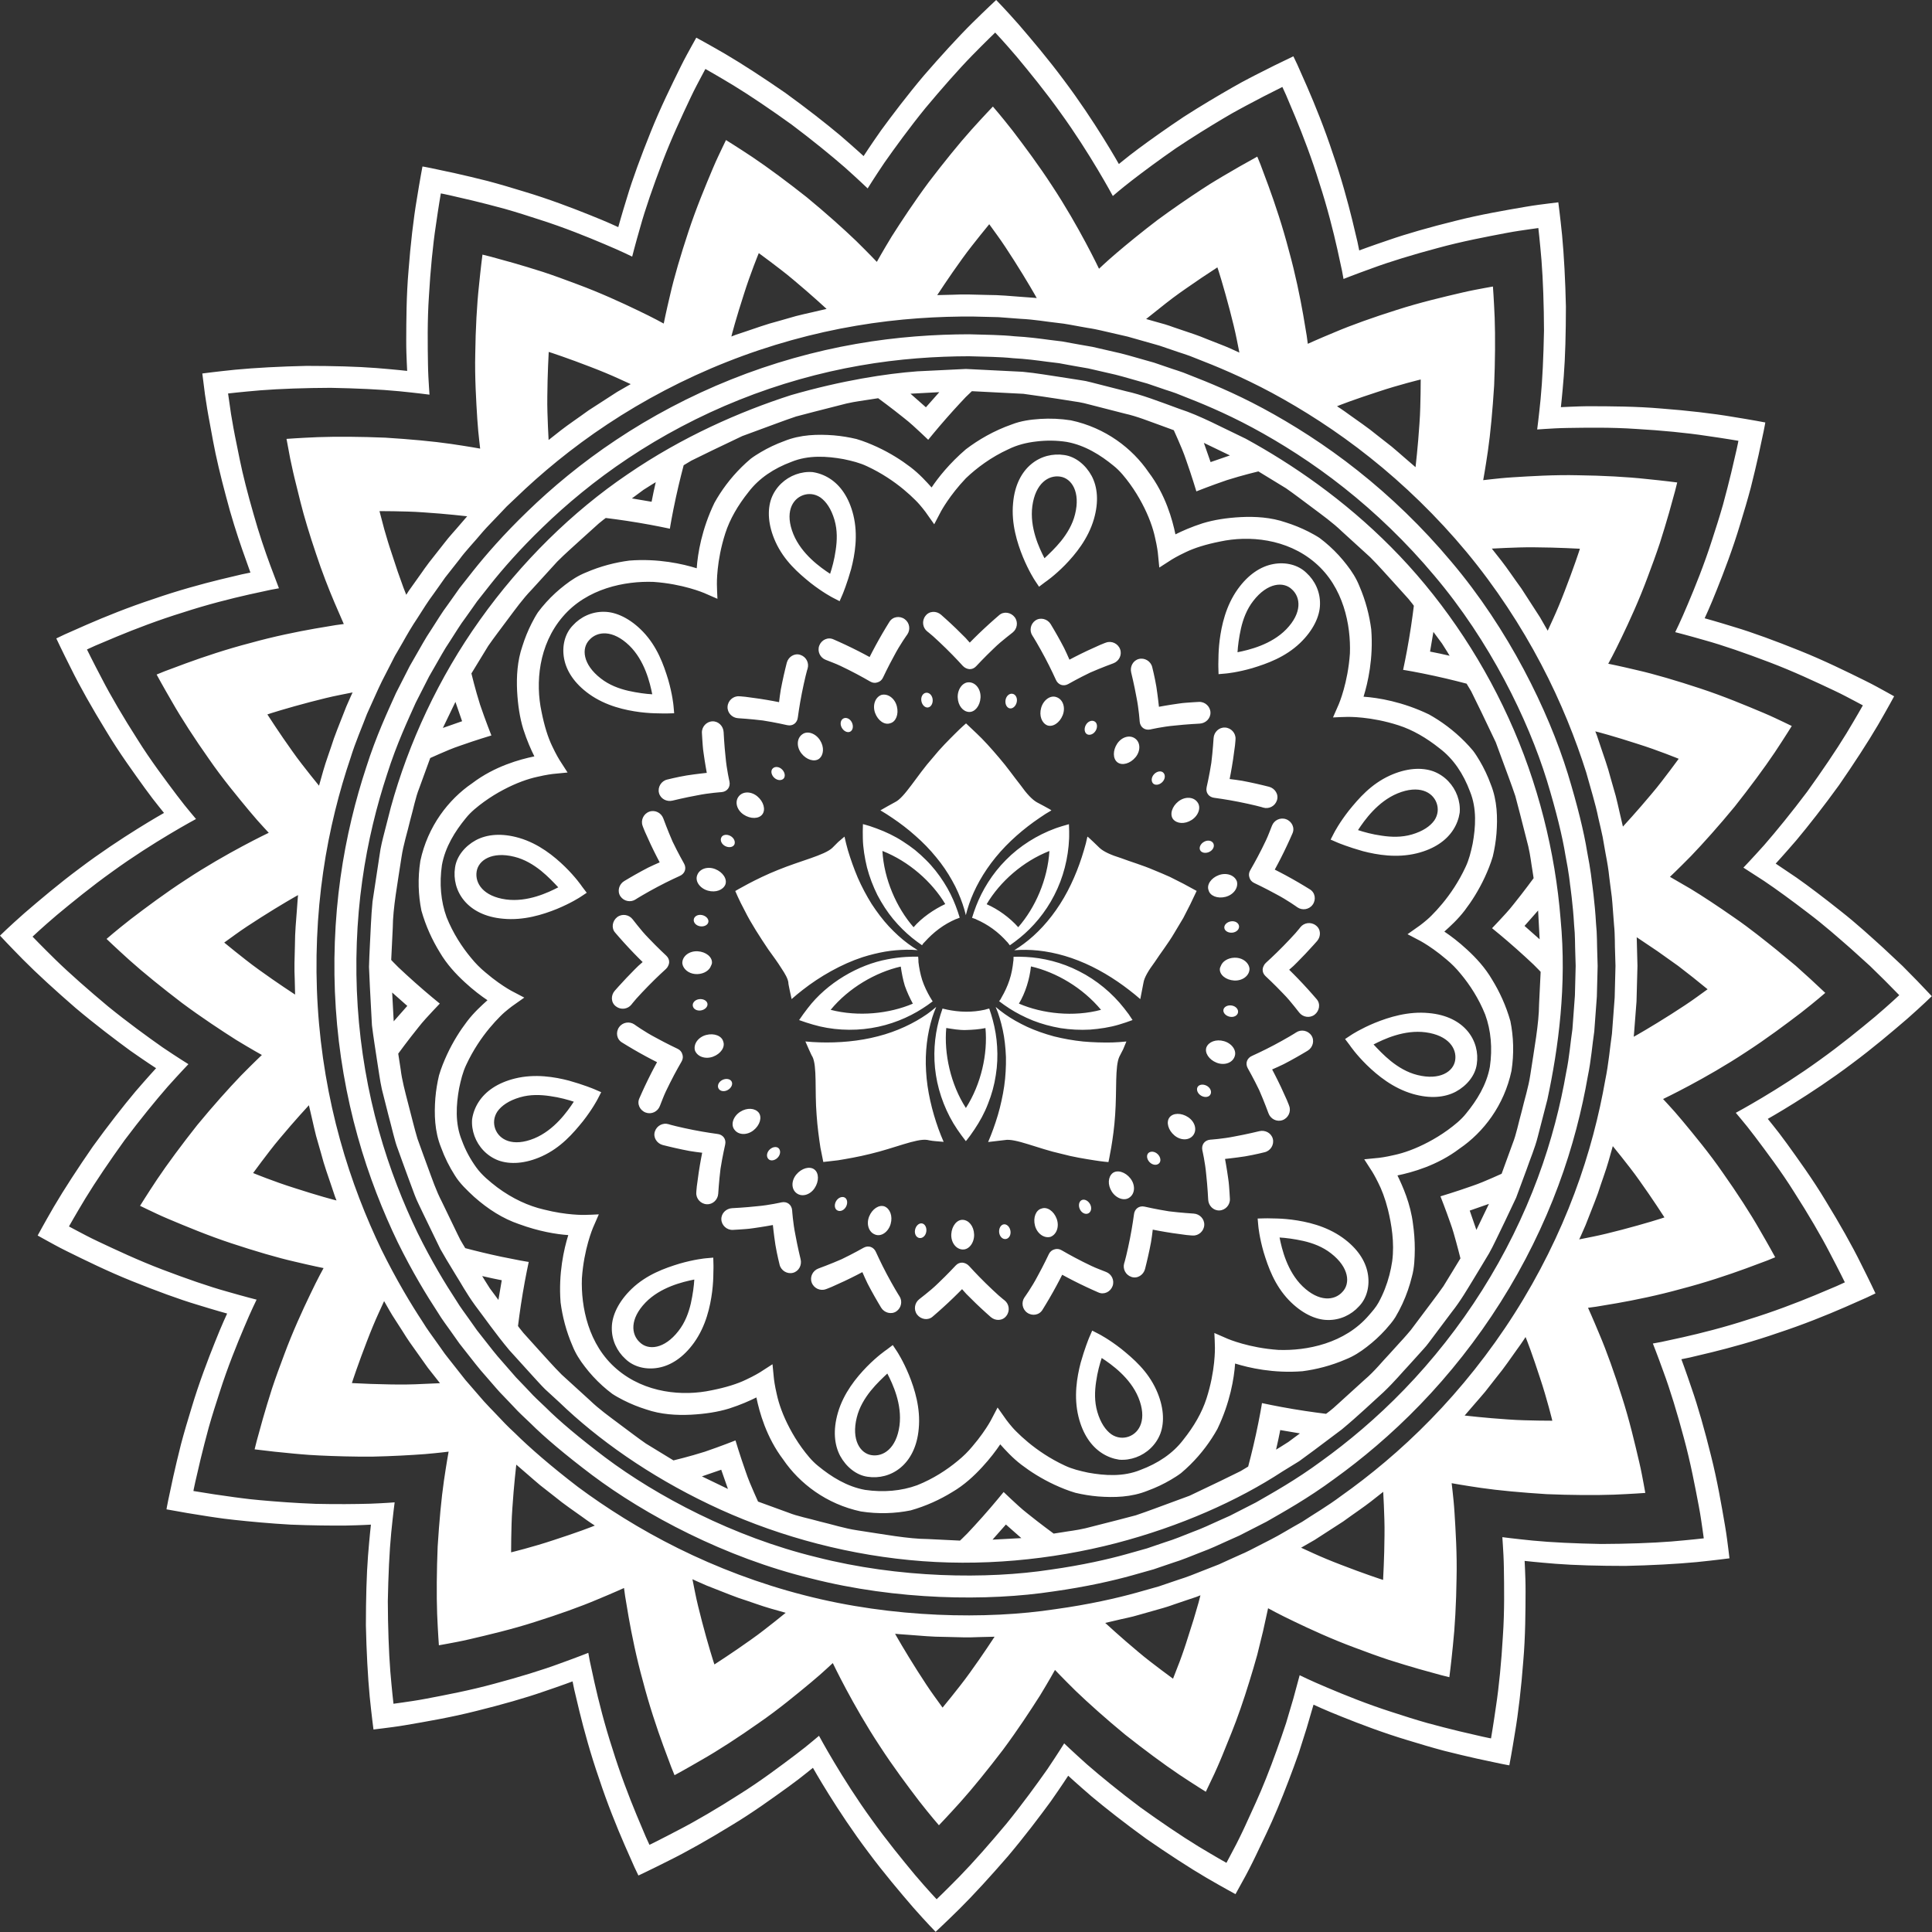 <?xml version="1.0" encoding="UTF-8" standalone="no"?><!DOCTYPE svg PUBLIC "-//W3C//DTD SVG 1.1//EN" "http://www.w3.org/Graphics/SVG/1.1/DTD/svg11.dtd"><svg width="100%" height="100%" viewBox="0 0 1971 1971" version="1.1" xmlns="http://www.w3.org/2000/svg" xmlns:xlink="http://www.w3.org/1999/xlink" xml:space="preserve" xmlns:serif="http://www.serif.com/" style="fill-rule:evenodd;clip-rule:evenodd;stroke-linejoin:round;stroke-miterlimit:2;"><rect x="0" y="0" width="1971" height="1971" fill="#333333" stroke="none"/><path d="M212.558,1547.03c0,0 -10.616,-1.704 -21.233,-3.404c-10.737,-1.909 -21.475,-3.813 -21.475,-3.813c0,0 0.492,-3.274 1.733,-9.174c1.242,-5.813 3.021,-14.113 5.15,-24.072c2.209,-9.858 4.884,-21.229 7.909,-33.183c3.196,-12.058 7.004,-24.866 10.841,-37.341c7.43,-24.871 16.759,-49.255 23.85,-66.9c6.95,-17.596 12.392,-29.084 12.392,-29.084c0,0 -11.992,-3.271 -30.325,-8.958c-18.629,-5.542 -42.308,-14.308 -66.85,-24.171c-24.483,-9.808 -48.008,-21.404 -66.396,-30.479c-9.225,-4.517 -16.321,-8.629 -21.583,-11.458c-5.183,-2.884 -8.146,-4.534 -8.146,-4.534c0,0 6.508,-12.091 16.558,-29.421c10.18,-17.379 24.959,-40.012 39.65,-61.237c15.513,-21.467 31.313,-41.637 43.513,-56.188c12.608,-14.642 21.1,-23.837 21.1,-23.837c-0,0 -10.579,-6.813 -26.346,-17.896c-15.175,-11.112 -35.862,-26.729 -55.937,-43.687c-19.496,-16.901 -39.525,-35.117 -53.605,-49.379c-14.045,-14.242 -23.358,-24.296 -23.358,-24.296c-0,-0 9.638,-9.467 24.775,-22.805c15.513,-13.346 35.579,-30.387 56.654,-46.008c41.979,-31.7 85.892,-56.354 85.892,-56.354c-0,-0 -1.992,-2.475 -5.471,-6.808c-3.554,-4.371 -8.404,-10.63 -13.925,-18.276c-10.962,-15.224 -26.579,-36.628 -39.813,-58.812c-13.674,-22.221 -26.945,-45.725 -35.737,-63.637c-9.092,-17.984 -14.929,-30.5 -14.929,-30.5c-0,-0 3.05,-1.459 8.396,-4.009c5.441,-2.408 13.221,-5.846 22.55,-9.966c18.512,-8.067 43.05,-17.992 68.133,-26.23c24.558,-8.55 49.621,-15.37 68.183,-19.92c9.196,-2.188 16.859,-4.017 22.221,-5.292c5.45,-1.117 8.563,-1.754 8.563,-1.754c-0,-0 -3.38,-9.5 -8.442,-23.75c-5.05,-14.479 -11.354,-34.138 -16.5,-54.088c-5.404,-20.054 -10.325,-40.812 -13.158,-56.27c-2.904,-15.751 -4.834,-26.247 -4.834,-26.247c0,0 -1.933,-10.671 -3.441,-21.354l-2.709,-21.4c0,0 13.596,-1.825 33.509,-3.858c20.071,-1.925 46.958,-3.342 72.8,-3.892c26.562,0.009 51.904,0.667 71.066,2.179c19.209,1.526 31.609,2.938 31.609,2.938c-0,0 -0.15,-3.167 -0.409,-8.709c-0.237,-5.562 -0.591,-13.595 -0.546,-23.008c0.088,-18.762 0.092,-45.179 2.367,-70.937c1.967,-26.025 5.05,-52.771 8.417,-72.446c3.175,-19.896 5.779,-33.45 5.779,-33.45c0,0 3.275,0.491 9.175,1.734c5.813,1.245 14.108,3.02 24.071,5.149c9.858,2.209 21.229,4.888 33.183,7.913c12.059,3.192 24.867,7.004 37.342,10.837c24.867,7.429 49.254,16.759 66.896,23.85c17.6,6.95 29.087,12.392 29.087,12.392c0,0 3.267,-11.987 8.959,-30.325c5.537,-18.629 14.308,-42.308 24.17,-66.846c9.809,-24.487 21.405,-48.012 30.48,-66.396c4.512,-9.229 8.629,-16.324 11.458,-21.587c2.883,-5.18 4.533,-8.142 4.533,-8.142c0,0 12.092,6.509 29.421,16.563c17.375,10.175 40.013,24.95 61.238,39.646c21.466,15.508 41.633,31.312 56.187,43.512c14.637,12.608 23.833,21.096 23.833,21.096c0,-0 6.813,-10.579 17.9,-26.342c11.113,-15.179 26.73,-35.862 43.688,-55.941c16.9,-19.496 35.117,-39.521 49.375,-53.605c14.242,-14.046 24.296,-23.358 24.296,-23.358c-0,0 9.466,9.637 22.808,24.775c13.346,15.517 30.388,35.588 46.004,56.663c31.7,41.983 56.359,85.895 56.359,85.895c-0,0 1.975,-1.592 5.437,-4.379c3.467,-2.746 8.5,-6.871 14.558,-11.275c12.125,-9.004 28.813,-20.891 46.321,-32.55c17.334,-11.137 35.446,-21.858 49.417,-29.833c6.996,-4.054 12.85,-7.163 16.958,-9.279c4.134,-2.15 6.496,-3.375 6.496,-3.375c-0,-0 9.6,-4.846 19.2,-9.692l19.642,-9.5c-0,-0 1.462,3.054 4.012,8.396c2.409,5.442 5.842,13.216 9.967,22.546c8.067,18.512 17.992,43.05 26.229,68.129c8.554,24.558 15.375,49.621 19.921,68.183c2.192,9.196 4.017,16.854 5.296,22.221c1.117,5.446 1.754,8.559 1.754,8.559c-0,-0 11.617,-4.372 29.788,-10.492c18.308,-6.396 42.712,-13.334 68.291,-19.659c25.629,-6.516 51.4,-10.883 71.596,-14.354c10.1,-1.754 18.291,-2.662 24.187,-3.442c5.884,-0.72 9.242,-1.129 9.242,-1.129c-0,0 1.825,13.6 3.854,33.513c1.929,20.07 3.346,46.958 3.896,72.8c-0.013,26.558 -0.667,51.9 -2.179,71.062c-1.525,19.209 -2.942,31.609 -2.942,31.609c0,-0 3.171,-0.146 8.708,-0.404c5.563,-0.242 13.601,-0.592 23.009,-0.551c18.766,0.088 45.183,0.092 70.942,2.367c26.025,1.967 52.766,5.054 72.445,8.417c19.896,3.175 33.45,5.779 33.45,5.779c0,0 -0.496,3.275 -1.737,9.175c-1.242,5.812 -3.017,14.113 -5.15,24.071c-2.208,9.858 -4.884,21.229 -7.909,33.183c-3.191,12.062 -7.004,24.871 -10.841,37.346c-7.429,24.867 -16.758,49.25 -23.85,66.896c-6.95,17.596 -12.392,29.083 -12.392,29.083c0,0 11.992,3.271 30.325,8.959c18.633,5.541 42.313,14.308 66.85,24.17c24.483,9.809 48.008,21.404 66.396,30.479c9.225,4.517 16.321,8.63 21.583,11.463c5.184,2.879 8.142,4.529 8.142,4.529c-0,0 -6.508,12.096 -16.558,29.421c-10.18,17.379 -24.959,40.013 -39.65,61.242c-15.513,21.462 -31.317,41.633 -43.517,56.187c-12.613,14.638 -21.1,23.833 -21.1,23.833c0,0 8.442,5.688 21.109,14.222c12.5,8.754 28.599,20.999 45.012,34.066c16.637,13.021 31.658,26.938 43.633,37.733c11.75,11.009 19.588,18.346 19.588,18.346c-0,-0 7.487,7.604 14.979,15.208c7.467,7.842 14.933,15.684 14.933,15.684c0,-0 -9.637,9.466 -24.771,22.808c-15.512,13.342 -35.583,30.384 -56.658,46.004c-41.979,31.701 -85.887,56.355 -85.887,56.355c-0,-0 1.987,2.475 5.47,6.808c3.551,4.375 8.4,10.629 13.925,18.275c10.959,15.229 26.575,36.629 39.809,58.813c13.675,22.22 26.946,45.725 35.737,63.637c9.092,17.983 14.929,30.5 14.929,30.5c0,-0 -3.054,1.458 -8.395,4.012c-5.442,2.404 -13.217,5.842 -22.546,9.963c-18.513,8.066 -43.05,17.996 -68.134,26.229c-24.558,8.554 -49.616,15.375 -68.179,19.925c-9.196,2.192 -16.858,4.017 -22.221,5.296c-5.449,1.112 -8.558,1.75 -8.558,1.75c0,-0 4.367,11.621 10.492,29.792c6.391,18.308 13.333,42.708 19.658,68.291c6.517,25.625 10.879,51.396 14.354,71.592c1.754,10.1 2.659,18.296 3.442,24.191c0.717,5.88 1.125,9.238 1.125,9.238c-0,0 -13.596,1.825 -33.509,3.859c-20.07,1.924 -46.958,3.341 -72.799,3.891c-26.563,-0.008 -51.905,-0.667 -71.067,-2.175c-19.204,-1.529 -31.608,-2.942 -31.608,-2.942c-0,0 0.149,3.167 0.408,8.709c0.237,5.562 0.592,13.596 0.546,23.008c-0.084,18.762 -0.092,45.179 -2.367,70.938c-1.962,26.025 -5.05,52.77 -8.417,72.445c-3.175,19.896 -5.779,33.45 -5.779,33.45c0,0 -3.275,-0.491 -9.175,-1.737c-5.808,-1.242 -14.108,-3.017 -24.071,-5.15c-9.858,-2.209 -21.229,-4.883 -33.183,-7.909c-12.058,-3.195 -24.867,-7.008 -37.341,-10.841c-24.872,-7.434 -49.255,-16.763 -66.901,-23.854c-17.6,-6.955 -29.087,-12.396 -29.087,-12.396c-0,-0 -2.829,9.692 -7.079,24.225c-2.334,7.358 -5.054,15.941 -7.975,25.141c-3.159,9.005 -6.7,18.621 -10.413,28.33c-7.371,19.496 -15.621,39.087 -22.412,53.287c-6.909,14.471 -11.517,24.113 -11.517,24.113c-0,-0 -4.7,9.816 -9.788,19.291c-5.204,9.463 -10.408,18.921 -10.408,18.921c0,0 -12.096,-6.508 -29.421,-16.562c-17.379,-10.175 -40.016,-24.95 -61.241,-39.642c-21.463,-15.513 -41.634,-31.317 -56.188,-43.517c-14.637,-12.604 -23.833,-21.095 -23.833,-21.095c-0,-0 -6.813,10.579 -17.896,26.345c-11.117,15.175 -26.733,35.859 -43.692,55.938c-16.9,19.496 -35.116,39.521 -49.375,53.604c-14.241,14.046 -24.295,23.358 -24.295,23.358c-0,0 -9.467,-9.637 -22.809,-24.775c-13.346,-15.512 -30.387,-35.579 -46.008,-56.658c-31.696,-41.979 -56.354,-85.887 -56.354,-85.887c-0,-0 -2.475,1.987 -6.804,5.47c-4.375,3.555 -10.63,8.4 -18.275,13.926c-15.23,10.962 -36.634,26.578 -58.813,39.812c-22.221,13.675 -45.729,26.942 -63.637,35.733c-17.984,9.096 -30.5,14.929 -30.5,14.929c-0,0 -1.463,-3.054 -4.013,-8.396c-2.408,-5.441 -5.841,-13.216 -9.967,-22.545c-8.066,-18.513 -17.991,-43.046 -26.229,-68.13c-8.554,-24.558 -15.37,-49.62 -19.921,-68.183c-2.191,-9.191 -4.016,-16.854 -5.295,-22.22c-1.117,-5.446 -1.755,-8.559 -1.755,-8.559c0,-0 -11.616,4.371 -29.787,10.492c-18.308,6.395 -42.709,13.333 -68.292,19.658c-25.629,6.521 -51.396,10.883 -71.596,14.354c-10.095,1.754 -18.291,2.663 -24.187,3.446c-5.879,0.717 -9.242,1.125 -9.242,1.125c0,0 -1.825,-13.6 -3.854,-33.513c-1.925,-20.07 -3.342,-46.958 -3.891,-72.799c0.012,-26.567 0.67,-51.905 2.183,-71.071c1.525,-19.208 2.941,-31.609 2.941,-31.609c0,0 -10.145,0.642 -25.408,0.921c-15.092,0.138 -35.562,-0.062 -56.554,-0.933c-20.592,-1.142 -41.517,-3.113 -57.504,-4.85c-8.042,-0.821 -14.555,-1.775 -19.146,-2.446c-4.609,-0.687 -7.238,-1.075 -7.238,-1.075Zm26.863,-1103.69c-0,-0 2.083,10.287 5.208,25.716c3.059,15.133 8.267,35.459 13.95,55.071c5.421,19.513 11.992,38.721 17.234,52.858c5.258,13.909 8.762,23.18 8.762,23.18c0,-0 -3.075,0.566 -8.45,1.558c-5.3,1.15 -12.862,2.796 -21.942,4.771c-18.337,4.112 -43.104,10.346 -67.391,18.304c-24.809,7.638 -49.092,16.958 -67.429,24.567c-9.238,3.895 -16.942,7.137 -22.334,9.408c-5.292,2.417 -8.312,3.8 -8.312,3.8c-0,-0 5.946,12.208 15.191,29.725c8.95,17.442 22.417,40.317 36.263,61.908c13.408,21.546 29.175,42.308 40.237,57.054c5.575,7.405 10.467,13.459 14.046,17.692c3.509,4.192 5.517,6.583 5.517,6.583c-0,0 -43.663,23.371 -85.504,53.771c-21.005,14.975 -41.025,31.371 -56.513,44.233c-15.112,12.859 -24.741,22.004 -24.741,22.004c-0,0 9.325,9.734 23.375,23.492c14.087,13.78 34.104,31.355 53.566,47.613c20.05,16.317 40.684,31.283 55.813,41.912c15.716,10.601 26.254,17.088 26.254,17.088c-0,0 -8.529,8.87 -21.213,23.029c-12.27,14.067 -28.183,33.592 -43.829,54.412c-14.825,20.584 -29.75,42.58 -40.054,59.484c-10.179,16.85 -16.779,28.629 -16.779,28.629c-0,-0 2.938,1.567 8.075,4.312c5.221,2.692 12.258,6.609 21.412,10.888c18.238,8.608 41.55,19.579 65.801,28.771c24.308,9.25 47.733,17.412 66.166,22.504c18.133,5.238 29.983,8.208 29.983,8.208c0,0 -5.579,11.192 -12.75,28.35c-7.312,17.205 -16.945,41.013 -24.7,65.313c-3.995,12.192 -7.975,24.717 -11.325,36.516c-3.187,11.696 -6.016,22.821 -8.358,32.476c-2.262,9.758 -4.15,17.887 -5.475,23.578c-1.317,5.78 -1.858,8.988 -1.858,8.988c-0,0 10.587,1.696 21.179,3.388c10.463,1.491 20.925,2.979 20.925,2.979c-0,-0 2.592,0.342 7.133,0.933c4.521,0.584 10.938,1.405 18.859,2.071c15.754,1.429 36.354,2.992 56.612,3.733c20.663,0.475 40.788,0.288 55.617,-0.137c15,-0.567 24.966,-1.396 24.966,-1.396c0,0 -1.633,12.162 -3.499,31.021c-1.851,18.816 -2.976,43.704 -3.463,69.829c0.075,25.4 0.996,51.867 2.546,71.629c1.658,19.604 3.225,33 3.225,33c-0,0 3.296,-0.458 9.062,-1.262c5.783,-0.871 13.817,-1.896 23.717,-3.796c19.808,-3.763 45.046,-8.504 70.125,-15.38c25.042,-6.683 48.883,-13.962 66.771,-20.603c17.746,-6.372 29.079,-10.896 29.079,-10.896c-0,-0 0.562,3.075 1.554,8.454c1.154,5.296 2.796,12.862 4.771,21.942c4.112,18.337 10.346,43.108 18.3,67.395c7.642,24.813 16.958,49.096 24.567,67.434c3.891,9.241 7.137,16.941 9.408,22.333c2.417,5.292 3.8,8.317 3.8,8.317c-0,-0 12.208,-5.946 29.721,-15.196c17.446,-8.95 40.32,-22.413 61.908,-36.262c21.546,-13.405 42.312,-29.172 57.054,-40.238c7.409,-5.575 13.463,-10.463 17.696,-14.046c4.188,-3.508 6.583,-5.513 6.583,-5.513c0,0 23.367,43.663 53.771,85.505c14.975,21.004 31.371,41.025 44.229,56.512c12.859,15.108 22.005,24.738 22.005,24.738c-0,-0 9.733,-9.321 23.495,-23.371c13.779,-14.088 31.35,-34.104 47.613,-53.567c16.312,-20.054 31.279,-40.683 41.912,-55.812c10.6,-15.717 17.088,-26.255 17.088,-26.255c-0,0 8.871,8.529 23.025,21.213c14.071,12.267 33.592,28.184 54.417,43.825c20.583,14.825 42.579,29.754 59.479,40.058c16.85,10.18 28.629,16.78 28.629,16.78c-0,-0 4.954,-9.384 9.908,-18.767c4.834,-9.4 9.284,-19.129 9.284,-19.129c-0,-0 4.358,-9.558 10.895,-23.9c6.417,-14.071 14.175,-33.48 21.059,-52.775c3.47,-9.613 6.771,-19.13 9.7,-28.038c2.696,-9.1 5.208,-17.592 7.362,-24.871c3.892,-14.366 6.484,-23.945 6.484,-23.945c-0,-0 11.191,5.579 28.349,12.745c17.205,7.313 41.009,16.946 65.313,24.7c12.188,3.992 24.717,7.971 36.512,11.321c11.696,3.188 22.821,6.013 32.475,8.355c9.755,2.266 17.884,4.149 23.576,5.47c5.783,1.321 8.987,1.863 8.987,1.863c-0,-0 2.338,-13.375 5.117,-32.988c2.966,-19.387 5.533,-45.745 6.991,-71.362c1.767,-25.354 1.28,-51.346 1.005,-69.783c-0.138,-9.251 -0.638,-17.151 -0.984,-22.617c-0.362,-5.442 -0.566,-8.555 -0.566,-8.555c-0,0 12.162,1.634 31.025,3.505c18.812,1.85 43.7,2.971 69.829,3.462c25.404,-0.071 51.871,-0.992 71.633,-2.541c19.604,-1.655 33.004,-3.221 33.004,-3.221c0,-0 -0.458,-3.296 -1.262,-9.063c-0.871,-5.783 -1.9,-13.817 -3.796,-23.721c-3.767,-19.804 -8.504,-45.046 -15.379,-70.124c-6.683,-25.038 -13.967,-48.884 -20.604,-66.767c-6.371,-17.746 -10.896,-29.079 -10.896,-29.079c-0,-0 3.075,-0.567 8.45,-1.555c5.295,-1.154 12.862,-2.8 21.941,-4.77c18.338,-4.117 43.109,-10.35 67.396,-18.305c24.813,-7.637 49.1,-16.958 67.434,-24.562c9.241,-3.892 16.945,-7.138 22.337,-9.408c5.292,-2.417 8.317,-3.8 8.317,-3.8c-0,-0 -5.946,-12.209 -15.196,-29.725c-8.95,-17.442 -22.417,-40.317 -36.263,-61.909c-13.404,-21.546 -29.175,-42.308 -40.237,-57.054c-5.575,-7.404 -10.463,-13.458 -14.046,-17.692c-3.508,-4.191 -5.512,-6.583 -5.512,-6.583c-0,0 43.658,-23.371 85.504,-53.771c21.004,-14.975 41.025,-31.371 56.508,-44.233c15.113,-12.858 24.742,-22.004 24.742,-22.004c-0,-0 -7.475,-7.584 -14.946,-15.167c-7.492,-7.35 -14.983,-14.696 -14.983,-14.696c-0,-0 -7.83,-7.079 -19.575,-17.704c-11.963,-10.408 -26.963,-23.817 -43.567,-36.317c-16.379,-12.55 -32.429,-24.283 -44.888,-32.649c-12.616,-8.147 -21.033,-13.576 -21.033,-13.576c0,0 8.529,-8.871 21.212,-23.025c12.267,-14.07 28.18,-33.591 43.821,-54.416c14.821,-20.58 29.75,-42.575 40.05,-59.479c10.18,-16.851 16.779,-28.629 16.779,-28.629c0,-0 -2.937,-1.568 -8.079,-4.313c-5.22,-2.692 -12.258,-6.609 -21.408,-10.888c-18.237,-8.604 -41.554,-19.579 -65.804,-28.771c-24.308,-9.25 -47.733,-17.412 -66.167,-22.504c-18.133,-5.237 -29.983,-8.208 -29.983,-8.208c-0,-0 5.579,-11.191 12.75,-28.35c7.312,-17.204 16.95,-41.012 24.7,-65.313c4,-12.191 7.975,-24.716 11.329,-36.516c3.183,-11.692 6.013,-22.821 8.354,-32.475c2.263,-9.759 4.154,-17.883 5.475,-23.575c1.321,-5.784 1.858,-8.992 1.858,-8.992c0,-0 -13.37,-2.333 -32.983,-5.112c-19.392,-2.971 -45.746,-5.534 -71.367,-6.992c-25.349,-1.767 -51.345,-1.283 -69.783,-1.004c-9.25,0.133 -17.146,0.637 -22.612,0.979c-5.446,0.366 -8.554,0.571 -8.554,0.571c-0,-0 1.633,-12.163 3.499,-31.025c1.855,-18.817 2.976,-43.704 3.467,-69.83c-0.071,-25.403 -0.996,-51.87 -2.546,-71.632c-1.65,-19.609 -3.216,-33.005 -3.216,-33.005c-0,0 -3.296,0.459 -9.067,1.263c-5.783,0.87 -13.813,1.895 -23.716,3.796c-19.805,3.762 -45.046,8.504 -70.126,15.379c-25.037,6.683 -48.883,13.962 -66.771,20.604c-17.745,6.371 -29.079,10.896 -29.079,10.896c0,-0 -0.562,-3.075 -1.554,-8.455c-1.15,-5.296 -2.796,-12.862 -4.771,-21.941c-4.112,-18.338 -10.345,-43.108 -18.3,-67.396c-7.637,-24.813 -16.958,-49.096 -24.562,-67.434c-3.896,-9.241 -7.142,-16.941 -9.413,-22.333c-2.416,-5.291 -3.795,-8.316 -3.795,-8.316c-0,-0 -9.576,4.833 -19.15,9.671c-9.351,4.925 -18.7,9.854 -18.7,9.854c-0,-0 -2.296,1.245 -6.321,3.429c-3.996,2.154 -9.696,5.308 -16.5,9.421c-13.596,8.083 -31.204,18.95 -48.025,30.216c-17,11.784 -33.171,23.788 -44.913,32.867c-11.766,9.129 -19.354,15.779 -19.354,15.779c0,0 -23.371,-43.658 -53.775,-85.496c-14.971,-21.004 -31.371,-41.02 -44.229,-56.504c-12.858,-15.112 -22.004,-24.737 -22.004,-24.737c-0,-0 -9.734,9.325 -23.496,23.371c-13.779,14.087 -31.35,34.104 -47.613,53.57c-16.312,20.05 -31.279,40.68 -41.912,55.809c-10.6,15.716 -17.088,26.254 -17.088,26.254c0,0 -8.871,-8.529 -23.025,-21.209c-14.066,-12.27 -33.591,-28.187 -54.416,-43.828c-20.58,-14.825 -42.575,-29.755 -59.48,-40.059c-16.85,-10.179 -28.629,-16.779 -28.629,-16.779c0,0 -1.566,2.937 -4.312,8.079c-2.692,5.221 -6.613,12.258 -10.892,21.408c-8.604,18.238 -19.575,41.554 -28.771,65.805c-9.245,24.304 -17.408,47.733 -22.499,66.162c-5.238,18.137 -8.213,29.987 -8.213,29.987c-0,0 -11.188,-5.579 -28.346,-12.749c-17.204,-7.317 -41.012,-16.95 -65.312,-24.705c-12.192,-3.996 -24.721,-7.975 -36.521,-11.325c-11.692,-3.187 -22.817,-6.012 -32.471,-8.354c-9.759,-2.267 -17.888,-4.154 -23.579,-5.475c-5.784,-1.321 -8.988,-1.858 -8.988,-1.858c0,0 -2.337,13.371 -5.112,32.983c-2.971,19.388 -5.534,45.746 -6.992,71.363c-1.771,25.354 -1.283,51.346 -1.008,69.783c0.137,9.25 0.641,17.15 0.983,22.617c0.363,5.441 0.571,8.554 0.571,8.554c-0,-0 -12.167,-1.633 -31.025,-3.504c-18.817,-1.85 -43.704,-2.971 -69.829,-3.463c-25.409,0.071 -51.875,0.992 -71.634,2.542c-19.608,1.654 -33.004,3.221 -33.004,3.221c0,-0 1.509,10.496 3.021,20.987c1.663,10.475 3.746,20.934 3.746,20.934Zm61.067,1039.69c-0,0 -10.117,-1.008 -20.238,-2.017c-10.254,-1.208 -20.504,-2.412 -20.504,-2.412c-0,0 0.779,-3.117 2.146,-8.571c1.496,-5.421 3.641,-13.163 6.212,-22.454c2.638,-9.187 5.817,-19.767 9.363,-30.867c3.712,-11.208 8.071,-23.095 12.437,-34.641c8.488,-23.013 18.821,-45.5 26.634,-61.709c7.666,-16.162 13.562,-26.675 13.562,-26.675c0,0 -11.529,-2.3 -29.212,-6.516c-17.975,-4.067 -40.825,-10.854 -64.609,-18.7c-23.721,-7.8 -46.554,-17.355 -64.454,-24.888c-8.983,-3.745 -15.883,-7.221 -21.012,-9.596c-5.046,-2.433 -7.934,-3.825 -7.934,-3.825c0,0 6.813,-11.058 17.279,-26.824c10.592,-15.821 25.867,-36.363 40.996,-55.484c15.942,-19.366 32.109,-37.421 44.542,-50.388c12.846,-13.053 21.462,-21.191 21.462,-21.191c0,0 -10.437,-5.75 -26.045,-15.246c-15.017,-9.537 -35.53,-23.029 -55.513,-37.879c-19.396,-14.805 -39.396,-30.917 -53.492,-43.6c-14.054,-12.667 -23.404,-21.671 -23.404,-21.671c0,0 9.608,-8.421 24.658,-20.179c15.43,-11.759 35.338,-26.688 56.18,-40.192c41.537,-27.458 84.629,-47.896 84.629,-47.896c-0,0 -2.042,-2.212 -5.613,-6.083c-3.641,-3.913 -8.62,-9.513 -14.316,-16.371c-11.3,-13.65 -27.409,-32.963 -41.213,-53.066c-14.237,-20.142 -28.146,-41.592 -37.45,-57.971c-9.6,-16.454 -15.804,-27.959 -15.804,-27.959c0,0 2.958,-1.208 8.142,-3.316c5.275,-1.967 12.808,-4.775 21.854,-8.142c17.929,-6.562 41.646,-14.504 65.842,-20.783c23.675,-6.596 47.787,-11.496 65.604,-14.617c8.821,-1.483 16.166,-2.717 21.312,-3.579c5.221,-0.708 8.204,-1.109 8.204,-1.109c0,0 -3.796,-8.758 -9.487,-21.887c-5.688,-13.366 -12.871,-31.558 -18.929,-50.066c-6.321,-18.613 -12.192,-37.955 -15.759,-52.368c-3.641,-14.707 -6.07,-24.512 -6.07,-24.512c-0,0 -2.43,-9.979 -4.446,-19.983c-1.875,-10.021 -3.746,-20.05 -3.746,-20.05c-0,-0 12.95,-0.979 31.854,-1.775c19.063,-0.692 44.575,-0.492 68.987,0.529c25.134,1.579 48.992,3.758 67.021,6.387c18.075,2.642 29.696,4.78 29.696,4.78c0,-0 -0.341,-2.988 -0.941,-8.213c-0.579,-5.246 -1.421,-12.833 -1.967,-21.713c-1.1,-17.699 -2.704,-42.733 -2.092,-67.158c0.308,-24.695 1.692,-50.166 3.758,-68.912c1.876,-18.967 3.596,-31.925 3.596,-31.925c0,-0 3.117,0.779 8.571,2.146c5.417,1.5 13.163,3.641 22.454,6.212c9.188,2.642 19.767,5.817 30.867,9.363c11.204,3.716 23.092,8.071 34.638,12.437c23.016,8.492 45.504,18.821 61.708,26.633c16.162,7.672 26.679,13.563 26.679,13.563c0,-0 2.3,-11.525 6.517,-29.212c4.066,-17.975 10.85,-40.825 18.7,-64.605c7.8,-23.725 17.35,-46.558 24.887,-64.458c3.746,-8.979 7.221,-15.883 9.596,-21.008c2.433,-5.05 3.821,-7.934 3.821,-7.934c-0,0 11.062,6.813 26.829,17.275c15.821,10.592 36.362,25.871 55.484,40.996c19.366,15.946 37.42,32.113 50.387,44.546c13.054,12.846 21.187,21.463 21.187,21.463c0,-0 5.755,-10.442 15.25,-26.046c9.534,-15.021 23.03,-35.534 37.879,-55.517c14.8,-19.396 30.913,-39.392 43.6,-53.487c12.667,-14.059 21.671,-23.409 21.671,-23.409c0,0 8.417,9.613 20.179,24.658c11.755,15.43 26.688,35.338 40.192,56.18c27.459,41.533 47.896,84.625 47.896,84.625c0,-0 7.004,-6.759 17.892,-16.071c10.866,-9.263 25.875,-21.533 41.72,-33.617c15.659,-11.558 32.117,-22.754 44.855,-31.104c6.375,-4.237 11.716,-7.508 15.462,-9.742c3.775,-2.262 5.934,-3.554 5.934,-3.554c-0,0 8.783,-5.117 17.566,-10.233c9.009,-5.038 18.021,-10.071 18.021,-10.071c0,0 1.204,2.958 3.317,8.142c1.966,5.275 4.771,12.812 8.141,21.858c6.563,17.929 14.5,41.646 20.78,65.842c6.595,23.675 11.495,47.787 14.616,65.608c1.484,8.817 2.717,16.167 3.584,21.308c0.704,5.225 1.104,8.209 1.104,8.209c-0,-0 10.683,-4.88 27.466,-11.813c16.921,-7.2 39.5,-15.254 63.304,-22.754c23.842,-7.688 47.875,-13.279 66.788,-17.704c9.454,-2.229 17.121,-3.533 22.646,-4.6c5.512,-1 8.662,-1.571 8.662,-1.571c0,-0 0.984,12.946 1.78,31.854c0.691,19.062 0.487,44.571 -0.53,68.984c-1.583,25.137 -3.762,48.991 -6.387,67.02c-2.642,18.075 -4.779,29.701 -4.779,29.701c-0,-0 2.983,-0.342 8.208,-0.942c5.246,-0.579 12.833,-1.421 21.712,-1.971c17.701,-1.1 42.734,-2.704 67.163,-2.088c24.696,0.309 50.167,1.688 68.908,3.754c18.967,1.876 31.929,3.6 31.929,3.6c0,0 -0.783,3.113 -2.145,8.567c-1.5,5.421 -3.642,13.163 -6.213,22.455c-2.642,9.187 -5.816,19.766 -9.366,30.866c-3.713,11.208 -8.071,23.096 -12.434,34.642c-8.492,23.012 -18.821,45.504 -26.633,61.708c-7.671,16.163 -13.567,26.675 -13.567,26.675c0,0 11.53,2.3 29.213,6.517c17.979,4.071 40.829,10.854 64.608,18.7c23.721,7.799 46.554,17.354 64.454,24.887c8.984,3.75 15.888,7.221 21.013,9.596c5.05,2.433 7.933,3.825 7.933,3.825c-0,-0 -6.813,11.058 -17.275,26.825c-10.592,15.821 -25.871,36.367 -40.996,55.483c-15.941,19.367 -32.108,37.421 -44.541,50.388c-12.846,13.054 -21.463,21.191 -21.463,21.191c0,0 8.346,4.838 20.867,12.101c12.362,7.483 28.308,18.045 44.616,29.416c16.529,11.321 31.492,23.575 43.438,33.108c11.737,9.746 19.562,16.242 19.562,16.242c0,-0 7.496,6.763 14.996,13.529c7.484,7 14.971,14 14.971,14c0,0 -9.608,8.421 -24.658,20.18c-15.43,11.758 -35.338,26.687 -56.179,40.191c-41.538,27.458 -84.63,47.896 -84.63,47.896c0,0 2.042,2.213 5.613,6.083c3.646,3.913 8.625,9.513 14.317,16.371c11.3,13.65 27.408,32.963 41.212,53.067c14.237,20.146 28.146,41.592 37.45,57.971c9.604,16.454 15.804,27.958 15.804,27.958c0,0 -2.958,1.208 -8.137,3.316c-5.275,1.967 -12.813,4.775 -21.859,8.147c-17.929,6.558 -41.645,14.496 -65.841,20.774c-23.675,6.6 -47.788,11.496 -65.609,14.621c-8.816,1.48 -16.166,2.717 -21.308,3.58c-5.225,0.704 -8.208,1.108 -8.208,1.108c-0,-0 4.879,10.679 11.812,27.462c7.2,16.921 15.25,39.5 22.75,63.304c7.688,23.842 13.279,47.875 17.704,66.788c2.229,9.458 3.538,17.125 4.604,22.65c1,5.513 1.571,8.663 1.571,8.663c0,-0 -12.95,0.979 -31.854,1.775c-19.062,0.691 -44.575,0.491 -68.983,-0.53c-25.138,-1.579 -48.996,-3.758 -67.025,-6.387c-18.071,-2.642 -29.696,-4.779 -29.696,-4.779c0,-0 0.342,2.987 0.942,8.212c0.579,5.246 1.421,12.833 1.966,21.713c1.105,17.7 2.704,42.733 2.092,67.162c-0.308,24.692 -1.692,50.163 -3.758,68.909c-1.875,18.966 -3.596,31.925 -3.596,31.925c-0,-0 -3.117,-0.78 -8.567,-2.146c-5.421,-1.5 -13.162,-3.642 -22.454,-6.213c-9.187,-2.641 -19.766,-5.816 -30.866,-9.362c-11.209,-3.713 -23.096,-8.071 -34.642,-12.434c-23.013,-8.491 -45.505,-18.82 -61.709,-26.633c-16.158,-7.671 -26.675,-13.563 -26.675,-13.563c0,0 -2.05,9.33 -5.129,23.326c-1.742,7.099 -3.779,15.383 -5.958,24.258c-2.417,8.691 -5.163,17.983 -8.079,27.375c-5.771,18.858 -12.409,37.854 -17.975,51.633c-5.688,14.054 -9.479,23.425 -9.479,23.425c-0,0 -3.879,9.546 -8.146,18.771l-8.759,18.425c0,0 -11.062,-6.812 -26.825,-17.275c-15.82,-10.592 -36.366,-25.871 -55.487,-40.996c-19.367,-15.946 -37.417,-32.108 -50.383,-44.546c-13.059,-12.846 -21.192,-21.462 -21.192,-21.462c-0,-0 -5.754,10.441 -15.246,26.046c-9.537,15.02 -23.029,35.533 -37.879,55.516c-14.804,19.396 -30.917,39.392 -43.604,53.488c-12.667,14.058 -21.671,23.408 -21.671,23.408c-0,0 -8.417,-9.608 -20.179,-24.662c-11.754,-15.425 -26.688,-35.338 -40.188,-56.179c-27.458,-41.534 -47.9,-84.626 -47.9,-84.626c0,0 -2.212,2.038 -6.079,5.609c-3.917,3.646 -9.513,8.625 -16.371,14.316c-13.65,11.301 -32.962,27.413 -53.066,41.213c-20.146,14.242 -41.592,28.15 -57.975,37.45c-16.45,9.604 -27.959,15.808 -27.959,15.808c0,0 -1.204,-2.958 -3.312,-8.141c-1.967,-5.275 -4.775,-12.813 -8.146,-21.859c-6.558,-17.929 -14.5,-41.645 -20.779,-65.841c-6.596,-23.675 -11.492,-47.788 -14.617,-65.609c-1.479,-8.816 -2.716,-16.166 -3.579,-21.308c-0.708,-5.225 -1.108,-8.208 -1.108,-8.208c-0,-0 -10.68,4.879 -27.463,11.812c-16.925,7.2 -39.504,15.254 -63.304,22.755c-23.842,7.687 -47.875,13.278 -66.792,17.703c-9.454,2.23 -17.12,3.534 -22.646,4.6c-5.512,1 -8.662,1.572 -8.662,1.572c-0,-0 -0.984,-12.947 -1.779,-31.851c-0.692,-19.062 -0.488,-44.575 0.529,-68.983c1.579,-25.137 3.758,-48.996 6.383,-67.021c2.646,-18.075 4.784,-29.7 4.784,-29.7c-0,-0 -9.559,1.258 -23.971,2.484c-14.238,1.079 -33.584,2.154 -53.492,2.595c-19.508,0.163 -39.379,-0.466 -54.596,-1.191c-7.658,-0.313 -13.85,-0.838 -18.221,-1.209c-4.387,-0.383 -6.895,-0.604 -6.895,-0.604Zm97.099,-924.583c0,-0 4.042,12.233 8.08,24.471c2.129,5.966 4.254,11.933 5.854,16.408c1.758,4.484 2.933,7.475 2.933,7.475c0,-0 0.979,-1.537 2.446,-3.85c1.583,-2.225 3.7,-5.2 5.813,-8.175c4.229,-5.946 8.458,-11.892 8.458,-11.892c-0,0 2.504,-3.762 6.617,-9.145c4.187,-5.33 9.775,-12.43 15.362,-19.53c5.454,-7.212 11.754,-13.733 16.071,-18.95c4.425,-5.137 7.379,-8.558 7.379,-8.558c0,-0 -21.621,-2.521 -44.275,-3.983c-11.429,-0.875 -22.367,-0.963 -30.946,-1.167c-8.541,-0.079 -14.237,-0.129 -14.237,-0.129c-0,-0 2.441,9.275 4.879,18.554c2.583,9.25 5.566,18.471 5.566,18.471Zm51.709,37.629c-0,-0 -3.017,4.246 -7.542,10.612c-4.737,6.23 -10.266,15.055 -15.862,23.838c-5.821,8.642 -11.021,17.658 -14.821,24.475c-3.908,6.758 -6.508,11.262 -6.508,11.262c-0,0 -1.605,2.463 -4,7.4c-2.5,4.88 -6.171,12.042 -10.838,21.155c-4.542,9.171 -9.404,20.616 -15.346,33.57c-5.008,13.338 -11.554,28.055 -16.75,44.813c-11.254,33.187 -21.671,72.9 -27.921,116.375c-6.329,43.396 -8.487,90.675 -5.525,137.584c2.884,46.862 10.938,93.166 22.671,135.391c11.646,42.267 26.929,80.375 42.121,112c15.521,31.496 30.733,56.571 42.004,73.684c5.317,8.77 10.342,15.099 13.442,19.633c3.179,4.479 4.875,6.866 4.875,6.866c-0,0 0.75,1.067 2.066,2.926c1.305,1.87 3.142,4.558 5.638,7.57c4.838,6.142 11.288,14.325 17.738,22.509c6.825,7.879 13.65,15.758 18.77,21.666c5.255,5.788 8.942,9.475 8.942,9.475c0,0 2.025,2.121 5.821,6.1c3.767,4 9.237,9.929 16.821,16.859c14.558,14.466 36.683,33.779 64.595,55.17c28.23,20.954 62.909,43.113 102.238,62.579c39.292,19.501 83.192,36.267 128.512,47.829c90.538,23.451 186.609,24.859 255.951,14.28c34.804,-4.8 63.341,-11.371 83.037,-16.846c9.846,-2.779 17.579,-4.963 22.854,-6.45c5.183,-1.771 7.95,-2.717 7.95,-2.717c0,0 4.921,-1.666 12.296,-4.166c7.463,-2.275 17.142,-6.058 26.775,-9.963c4.838,-1.896 9.679,-3.791 14.213,-5.567c4.433,-2.02 8.575,-3.908 12.12,-5.529c7.109,-3.2 11.846,-5.333 11.846,-5.333c0,0 2.742,-1.046 7.609,-3.575c4.883,-2.504 12.041,-6.175 21.15,-10.846c9.158,-4.591 19.691,-11.25 32.17,-18.162c11.896,-7.892 25.871,-15.954 39.95,-26.513c28.68,-20.287 60.554,-46.416 91.234,-77.95c30.729,-31.454 60.2,-68.246 85.321,-107.796c25.191,-39.5 45.979,-81.691 61.308,-122.754c15.425,-41.054 25.346,-80.908 31.404,-115.458c3.554,-17.196 4.796,-33.3 6.867,-47.421c1.075,-14.258 2.008,-26.687 2.775,-36.925c0.525,-20.567 0.829,-32.321 0.829,-32.321c-0,-0 -0.154,-5.225 -0.379,-13.058c-0.421,-7.817 0.021,-18.321 -1.096,-28.696c-0.892,-10.383 -1.433,-20.813 -2.271,-28.579c-1.008,-7.746 -1.679,-12.908 -1.679,-12.908c-0,-0 -0.367,-2.905 -1.05,-8.35c-0.517,-5.475 -1.75,-13.43 -3.713,-23.476c-0.887,-5.041 -1.87,-10.624 -2.941,-16.699c-1.188,-6.054 -2.883,-12.505 -4.429,-19.463c-2.788,-13.992 -7.688,-29.317 -12.325,-46.225c-10.588,-33.417 -25.58,-71.646 -46.038,-110.483c-20.396,-38.838 -46.15,-78.288 -76.104,-114.396c-29.988,-36.083 -63.896,-68.854 -98.308,-96.196c-34.38,-27.425 -69.196,-49.354 -100.075,-66.037c-30.955,-16.609 -58.076,-27.68 -77.146,-35.05c-9.417,-4.021 -17.225,-6.046 -22.359,-7.959c-5.187,-1.762 -7.954,-2.704 -7.954,-2.704c0,-0 -1.229,-0.421 -3.379,-1.158c-2.142,-0.771 -5.217,-1.813 -8.992,-2.788c-7.5,-2.125 -17.495,-4.954 -27.491,-7.787c-10.129,-2.33 -20.254,-4.663 -27.85,-6.413c-7.6,-1.737 -12.767,-2.433 -12.767,-2.433c-0,-0 -2.879,-0.513 -8.279,-1.471c-5.421,-0.837 -13.254,-2.746 -23.467,-3.762c-10.196,-1.072 -22.45,-3.359 -36.754,-4.046c-7.129,-0.538 -14.717,-1.109 -22.712,-1.708c-8.038,-0.196 -16.484,-0.401 -25.3,-0.613c-35.271,-0.275 -76.446,1.983 -119.704,9.375c-43.263,7.287 -88.567,19.675 -132.03,36.933c-43.491,17.175 -85.075,39.184 -121.675,63.475c-36.666,24.23 -68.275,50.688 -93.558,75.121c-3.196,3.025 -6.321,5.984 -9.375,8.879c-2.896,3.055 -5.725,6.042 -8.483,8.95c-5.463,5.867 -10.93,11.171 -15.621,16.563c-9.15,10.975 -17.867,19.933 -23.913,28.237c-6.346,8.058 -11.329,14.392 -14.729,18.709c-3.167,4.491 -4.854,6.887 -4.854,6.887Zm-18.125,791.85c-0,0 -2.617,-3.683 -6.538,-9.204c-4.016,-5.463 -9.204,-12.854 -13.912,-20.567c-4.775,-7.658 -9.954,-15.075 -13.258,-20.987c-3.363,-5.875 -5.6,-9.792 -5.6,-9.792c-0,0 -2.309,5.05 -5.767,12.625c-3.529,7.704 -7.788,17.913 -11.746,28.292c-4.037,10.404 -7.925,21.062 -10.775,29.175c-2.908,8.15 -4.563,13.541 -4.563,13.541c0,0 9.717,0.434 19.438,0.867c9.571,0.246 19.137,0.488 19.137,0.488c0,-0 3.209,0.037 8.017,0.095c4.742,0.08 11.2,0.004 17.704,-0.22c12.78,-0.555 25.563,-1.109 25.563,-1.109c-0,0 -4.517,-5.733 -9.033,-11.466c-2.309,-2.83 -4.513,-5.738 -6.034,-8.013c-1.583,-2.238 -2.633,-3.725 -2.633,-3.725Zm778.804,-1093.62c0,-0 -10.467,7.133 -20.717,15.238c-10,7.958 -20,15.92 -20,15.92c0,0 7.005,1.979 14.013,3.963c7.066,1.783 13.879,4.383 13.879,4.383c0,0 4.267,1.446 10.671,3.621c6.417,2.117 14.987,4.929 23.296,8.446c8.354,3.379 16.829,6.475 23.029,9.171c6.154,2.804 10.258,4.671 10.258,4.671c0,-0 -1.087,-5.451 -2.725,-13.625c-1.641,-8.342 -4.246,-18.938 -7.083,-29.75c-2.825,-10.805 -5.921,-21.729 -8.367,-29.98c-2.417,-8.329 -4.266,-13.591 -4.266,-13.591c-0,-0 -8.113,5.35 -16.225,10.7c-7.879,5.416 -15.763,10.833 -15.763,10.833Zm502.071,691.104c-0,-0 -10.596,-7.529 -21.183,-15.063l-21.117,-14.191l0.767,29.254c-0,-0 -0.484,18.109 -0.963,36.217c-0.696,9.013 -1.392,18.025 -1.917,24.788c-0.45,6.766 -0.933,11.258 -0.933,11.258c0,-0 4.892,-2.65 11.917,-6.854c7.087,-4.192 16.566,-9.959 26.087,-16.017c9.517,-6.042 19.15,-12.371 25.879,-17.283c6.888,-4.975 11.48,-8.292 11.48,-8.292c-0,-0 -7.505,-6.071 -15.013,-12.146c-7.504,-5.834 -15.004,-11.671 -15.004,-11.671Zm-502.071,691.105c0,-0 3.904,-12.284 7.804,-24.567c1.775,-6.067 3.55,-12.138 4.883,-16.688c1.209,-4.654 2.013,-7.754 2.013,-7.754c0,-0 -1.696,0.663 -4.238,1.659c-2.591,0.866 -6.041,2.02 -9.495,3.174c-6.896,2.338 -13.792,4.671 -13.792,4.671c0,0 -4.217,1.617 -10.708,3.496c-6.504,1.842 -15.175,4.3 -23.846,6.759c-8.617,2.674 -17.538,4.17 -24.083,5.853c-6.588,1.534 -10.975,2.559 -10.975,2.559c-0,-0 15.97,14.779 33.416,29.312c8.725,7.446 17.496,13.905 24.321,19.125c6.858,5.084 11.429,8.475 11.429,8.475c0,0 3.471,-8.937 6.942,-17.879c3.354,-8.946 6.329,-18.195 6.329,-18.195Zm-850.262,-970.109c-0,0 -5.45,1.087 -13.625,2.725c-8.342,1.642 -18.938,4.246 -29.751,7.083c-10.804,2.825 -21.733,5.921 -29.978,8.371c-8.334,2.413 -13.592,4.267 -13.592,4.267c-0,-0 12.5,19.45 25.412,37.471c6.279,9 13.538,17.991 18.609,24.479c5.2,6.45 8.67,10.75 8.67,10.75c0,-0 1.721,-6.088 4.3,-15.221c2.546,-9.141 7.034,-20.991 10.917,-33.033c4.313,-11.896 9.242,-23.563 12.592,-32.442c3.716,-8.734 6.446,-14.45 6.446,-14.45Zm-55.605,206.742c0,-0 -4.895,2.65 -11.92,6.854c-7.088,4.192 -16.567,9.958 -26.084,16.017c-9.521,6.041 -19.15,12.371 -25.883,17.287c-6.888,4.971 -11.479,8.288 -11.479,8.288c-0,-0 4.421,3.591 11.054,8.983c6.733,5.321 15.237,12.237 24.525,18.862c18.429,13.342 36.737,25.226 36.737,25.226c0,-0 -0.154,-6.359 -0.383,-15.892c-0.533,-9.534 -0.196,-22.242 0.208,-34.954c-0.012,-12.734 1.263,-25.367 1.95,-34.859c0.346,-4.75 0.638,-8.704 0.842,-11.475c0.146,-2.775 0.433,-4.337 0.433,-4.337Zm11.03,214.396c-0,-0 -14.784,15.97 -29.317,33.42c-7.442,8.721 -13.9,17.496 -19.121,24.317c-5.087,6.859 -8.479,11.433 -8.479,11.433c-0,0 20.854,8.609 42.55,15.392c10.708,3.483 21.308,6.688 29.204,8.967c7.808,2.317 13.329,3.608 13.329,3.608c0,-0 -0.579,-1.471 -1.591,-4.05c-0.88,-2.625 -2.134,-6.375 -3.642,-10.875c-2.971,-9.008 -7.396,-20.879 -10.529,-33.15c-1.742,-6.084 -3.48,-12.167 -5.109,-17.871c-1.541,-5.725 -2.595,-11.17 -3.716,-15.783c-2.15,-9.246 -3.579,-15.408 -3.579,-15.408Zm742.529,-823.43c-0,0 -2.65,-4.891 -6.854,-11.916c-4.192,-7.092 -9.959,-16.571 -16.017,-26.088c-6.042,-9.516 -12.371,-19.15 -17.288,-25.879c-4.97,-6.892 -8.287,-11.484 -8.287,-11.484c0,0 -3.596,4.426 -8.988,11.055c-5.32,6.733 -12.233,15.237 -18.862,24.525c-13.338,18.429 -25.221,36.742 -25.221,36.742c0,-0 6.354,-0.159 15.888,-0.388c9.533,-0.529 22.245,-0.196 34.958,0.208c12.737,-0.012 25.366,1.267 34.862,1.951c4.746,0.349 8.7,0.637 11.471,0.841c2.775,0.15 4.338,0.433 4.338,0.433Zm-414.233,87.754c-0,0 -5.051,-2.304 -12.626,-5.762c-7.704,-3.533 -17.912,-7.787 -28.291,-11.75c-10.404,-4.033 -21.067,-7.925 -29.175,-10.771c-8.15,-2.908 -13.542,-4.562 -13.542,-4.562c0,-0 -1.3,23.104 -1.438,45.3c-0.208,10.987 0.338,22.496 0.634,30.746c0.408,8.283 0.683,13.808 0.683,13.808c0,-0 4.984,-3.925 12.455,-9.813c7.487,-5.871 18.053,-12.9 28.291,-20.387c10.646,-6.88 21.292,-13.759 29.275,-18.917c8.238,-4.733 13.734,-7.892 13.734,-7.892Zm199.837,-76.724c0,-0 -15.975,-14.779 -33.421,-29.313c-8.721,-7.446 -17.496,-13.9 -24.317,-19.125c-6.862,-5.083 -11.433,-8.475 -11.433,-8.475c0,-0 -8.608,20.854 -15.396,42.546c-3.479,10.712 -6.683,21.313 -8.962,29.204c-2.317,7.808 -3.609,13.334 -3.609,13.334c0,-0 1.471,-0.58 4.046,-1.597c2.63,-0.874 6.375,-2.133 10.875,-3.637c9.013,-2.971 20.884,-7.396 33.154,-10.533c6.084,-1.738 12.167,-3.475 17.871,-5.104c5.725,-1.546 11.171,-2.601 15.779,-3.717c9.246,-2.15 15.413,-3.583 15.413,-3.583Zm735.675,328.295c-0,0 2.304,-5.05 5.762,-12.624c3.534,-7.705 7.788,-17.913 11.746,-28.292c4.038,-10.404 7.929,-21.063 10.775,-29.175c2.909,-8.15 4.563,-13.542 4.563,-13.542c-0,0 -23.109,-1.3 -45.304,-1.433c-10.984,-0.209 -22.492,0.337 -30.742,0.633c-8.288,0.409 -13.809,0.679 -13.809,0.679c0,0 3.926,4.984 9.813,12.458c5.871,7.484 12.9,18.051 20.383,28.288c6.884,10.646 13.763,21.292 18.921,29.275c4.733,8.241 7.892,13.733 7.892,13.733Zm76.725,199.842c-0,-0 14.779,-15.975 29.312,-33.421c7.446,-8.725 13.9,-17.5 19.121,-24.321c5.088,-6.858 8.479,-11.433 8.479,-11.433c0,0 -20.854,-8.608 -42.55,-15.392c-10.708,-3.483 -21.308,-6.687 -29.204,-8.966c-7.808,-2.313 -13.329,-3.605 -13.329,-3.605c0,0 0.579,1.471 1.592,4.047c0.879,2.624 2.137,6.374 3.641,10.875c2.971,9.008 7.396,20.883 10.534,33.153c1.737,6.084 3.475,12.167 5.104,17.871c1.542,5.726 2.6,11.171 3.717,15.78c2.149,9.245 3.583,15.412 3.583,15.412Zm-211.563,-366.675c0,0 2.521,-21.621 3.984,-44.275c0.875,-11.429 0.962,-22.367 1.162,-30.946c0.079,-8.541 0.133,-14.237 0.133,-14.237c0,-0 -21.974,5.317 -43.512,12.525c-10.716,3.458 -21.183,7.071 -28.917,9.85c-7.708,2.741 -12.95,4.941 -12.95,4.941c0,0 5.388,3.342 13.046,8.992c7.692,5.592 18.284,12.592 28.063,20.696c4.991,3.908 9.983,7.821 14.666,11.488c4.6,3.766 8.696,7.52 12.317,10.603l12.008,10.363Zm50.1,967.509c0,-0 21.621,2.52 44.271,3.987c11.434,0.87 22.367,0.958 30.946,1.162c8.542,0.08 14.238,0.13 14.238,0.13c-0,-0 -5.317,-21.972 -12.521,-43.509c-3.459,-10.717 -7.071,-21.183 -9.854,-28.916c-2.738,-7.713 -4.938,-12.95 -4.938,-12.95c0,-0 -3.346,5.387 -8.992,13.045c-5.591,7.692 -12.591,18.283 -20.695,28.059c-3.913,4.991 -7.821,9.987 -11.488,14.667c-3.767,4.6 -7.521,8.695 -10.604,12.32c-6.221,7.204 -10.363,12.005 -10.363,12.005Zm-166.837,134.837c-0,-0 5.05,2.308 12.625,5.762c7.704,3.534 17.913,7.792 28.292,11.75c10.404,4.038 21.066,7.925 29.175,10.771c8.15,2.912 13.541,4.567 13.541,4.567c0,0 1.304,-23.108 1.438,-45.304c0.208,-10.988 -0.338,-22.492 -0.634,-30.746c-0.408,-8.283 -0.679,-13.804 -0.679,-13.804c0,-0 -4.983,3.921 -12.458,9.812c-7.488,5.867 -18.054,12.896 -28.292,20.384c-10.646,6.879 -21.291,13.758 -29.275,18.92c-8.242,4.734 -13.733,7.888 -13.733,7.888Zm283.721,-314.538c-0,0 5.45,-1.091 13.625,-2.725c8.346,-1.641 18.937,-4.249 29.754,-7.087c10.8,-2.821 21.729,-5.921 29.979,-8.367c8.329,-2.412 13.588,-4.266 13.588,-4.266c-0,-0 -12.5,-19.451 -25.413,-37.471c-6.279,-9 -13.538,-17.992 -18.604,-24.475c-5.204,-6.454 -8.671,-10.754 -8.671,-10.754c0,-0 -1.721,6.087 -4.304,15.22c-2.546,9.142 -7.034,20.992 -10.917,33.034c-4.308,11.891 -9.241,23.558 -12.591,32.441c-3.717,8.729 -6.446,14.45 -6.446,14.45Zm-697.95,402.292c-0,0 2.65,4.896 6.854,11.917c4.192,7.092 9.958,16.57 16.012,26.087c6.046,9.521 12.375,19.15 17.288,25.884c4.975,6.887 8.287,11.479 8.287,11.479c0,-0 3.596,-4.421 8.988,-11.055c5.321,-6.733 12.237,-15.237 18.862,-24.524c13.338,-18.43 25.221,-36.738 25.221,-36.738c0,-0 -6.354,0.154 -15.887,0.383c-9.534,0.529 -22.246,0.196 -34.954,-0.208c-12.738,0.013 -25.367,-1.267 -34.863,-1.95c-4.746,-0.35 -8.704,-0.637 -11.471,-0.841c-2.779,-0.15 -4.337,-0.434 -4.337,-0.434Zm-206.742,-55.604c0,-0 1.092,5.45 2.725,13.625c1.642,8.342 4.246,18.937 7.083,29.75c2.825,10.804 5.921,21.733 8.371,29.979c2.413,8.329 4.263,13.592 4.263,13.592c-0,-0 19.454,-12.5 37.471,-25.417c9.004,-6.279 17.995,-13.533 24.479,-18.604c6.454,-5.2 10.754,-8.671 10.754,-8.671c-0,0 -6.088,-1.721 -15.221,-4.3c-9.146,-2.546 -20.992,-7.038 -33.033,-10.916c-11.896,-4.313 -23.563,-9.242 -32.442,-12.592c-8.733,-3.721 -14.45,-6.446 -14.45,-6.446Zm-179.704,-116.888c-0,0 -2.521,21.621 -3.983,44.275c-0.876,11.43 -0.963,22.363 -1.163,30.946c-0.079,8.542 -0.133,14.237 -0.133,14.237c-0,0 21.975,-5.316 43.512,-12.524c10.717,-3.455 21.184,-7.071 28.917,-9.85c7.712,-2.742 12.95,-4.942 12.95,-4.942c-0,0 -5.387,-3.341 -13.046,-8.992c-7.692,-5.591 -18.283,-12.591 -28.063,-20.695c-4.991,-3.913 -9.987,-7.821 -14.666,-11.488c-4.6,-3.767 -8.696,-7.521 -12.321,-10.604c-7.2,-6.221 -12.004,-10.363 -12.004,-10.363Zm-62.675,-130.191c-0,-0 -1.638,-2.308 -4.704,-6.638c-2.988,-4.379 -7.871,-10.475 -12.992,-18.954c-10.85,-16.546 -25.646,-40.704 -40.6,-71.133c-14.708,-30.517 -29.537,-67.279 -40.879,-108.063c-11.425,-40.737 -19.333,-85.417 -22.284,-130.671c-3.029,-45.291 -1.137,-91.004 4.751,-132.941c5.808,-42.017 15.62,-80.413 26.204,-112.55c10.225,-32.309 22.333,-57.904 30.404,-75.925c8.979,-17.617 14.112,-27.683 14.112,-27.683c0,-0 2.663,-4.672 6.684,-11.659c4.096,-6.942 9.104,-16.475 15.179,-25.375c5.854,-9.025 11.412,-18.246 16.329,-24.667c4.679,-6.579 7.796,-10.966 7.796,-10.966c-0,-0 1.629,-2.313 4.683,-6.655c3.284,-4.17 8.104,-10.283 14.233,-18.066c12.326,-15.505 30.884,-36.987 55.384,-60.546c24.383,-23.646 54.863,-49.266 90.221,-72.758c35.291,-23.55 75.387,-44.921 117.32,-61.655c41.909,-16.816 85.588,-28.958 127.317,-36.22c41.729,-7.363 81.463,-9.813 115.559,-9.863c17.037,0.5 32.675,0.596 46.408,2.046c13.812,0.738 25.721,2.363 35.533,3.675c4.913,0.608 9.296,1.146 13.113,1.613c3.779,0.696 6.991,1.283 9.595,1.762c5.213,0.938 7.992,1.438 7.992,1.438c0,-0 5.292,0.925 13.229,2.312c7.85,1.8 18.313,4.204 28.775,6.608c10.413,2.617 20.654,5.846 28.434,7.917c3.9,1.008 7.095,2.021 9.296,2.85c2.22,0.762 3.491,1.2 3.491,1.2c0,0 2.671,0.908 7.68,2.608c4.949,1.859 12.504,3.78 21.591,7.675c18.392,7.159 44.633,17.729 74.508,33.804c29.838,16.072 63.5,37.184 96.771,63.597c33.3,26.329 66.138,57.895 95.217,92.645c58.779,69.342 99.079,152.021 119.067,216.559c9.875,32.366 16.558,59.841 19.683,79.37c3.804,19.404 4.842,30.696 4.842,30.696c-0,0 3.108,21.288 4.279,42.846c1.162,10.717 0.9,21.567 1.241,29.654c0.238,8.1 0.396,13.5 0.396,13.5c0,-0 -0.287,11.359 -0.8,31.234c-0.733,9.891 -1.621,21.9 -2.641,35.675c-2.059,13.624 -3.146,29.199 -6.609,45.799c-5.792,33.376 -15.283,71.871 -30.075,111.55c-14.696,39.688 -34.645,80.484 -58.841,118.721c-24.126,38.28 -52.446,73.93 -81.971,104.458c-29.48,30.609 -60.104,56.034 -87.642,75.863c-27.354,20.192 -52.171,33.884 -69.3,43.742c-17.608,9 -27.667,14.146 -27.667,14.146c0,-0 -4.9,2.196 -12.254,5.483c-7.341,3.317 -17.041,7.95 -27.137,11.621c-9.984,3.946 -19.913,8.041 -27.634,10.358c-7.625,2.583 -12.704,4.309 -12.704,4.309c0,-0 -2.671,0.912 -7.675,2.629c-5.092,1.433 -12.558,3.541 -22.062,6.22c-19.013,5.313 -46.571,11.625 -80.167,16.342c-66.95,10.217 -159.812,9.117 -247.279,-13.229c-87.958,-21.4 -169.1,-64.75 -223.346,-105.454c-27.096,-20.454 -48.783,-38.771 -62.813,-52.788c-7.187,-6.824 -12.904,-12.12 -16.429,-16.104c-3.654,-3.85 -5.608,-5.904 -5.608,-5.904c0,0 -3.725,-3.887 -9.317,-9.721c-5.454,-5.966 -12.333,-14.262 -19.475,-22.325c-6.929,-8.246 -13.329,-16.916 -18.429,-23.179c-2.575,-3.121 -4.525,-5.858 -5.85,-7.808c-1.358,-1.925 -2.133,-3.025 -2.133,-3.025Zm18.125,-744.034c-0,0 -3.008,4.234 -7.525,10.588c-4.759,6.187 -10.108,15.1 -15.763,23.808c-5.875,8.583 -10.691,17.792 -14.65,24.492c-3.883,6.746 -6.454,11.25 -6.454,11.25c0,-0 -4.954,9.717 -13.625,26.717c-7.766,17.396 -19.475,42.083 -29.329,73.262c-10.208,31.009 -19.679,68.05 -25.283,108.604c-5.688,40.471 -7.513,84.637 -4.588,128.379c2.85,43.7 10.484,86.809 21.504,126.117c10.946,39.346 25.255,74.817 39.438,104.271c14.438,29.358 28.717,52.679 39.192,68.65c4.933,8.191 9.666,14.067 12.541,18.3c2.963,4.179 4.542,6.404 4.542,6.404c-0,-0 0.75,1.063 2.058,2.921c1.279,1.883 3.159,4.529 5.646,7.537c4.929,6.042 11.1,14.421 17.792,22.379c6.837,7.838 13.675,15.676 18.8,21.554c5.404,5.63 9.004,9.384 9.004,9.384c-0,0 1.883,1.983 5.412,5.7c3.392,3.854 8.921,8.962 15.863,15.55c13.533,13.546 34.492,31.204 60.637,50.962c52.371,39.3 130.671,81.134 215.534,101.775c84.362,21.554 174.125,22.642 238.737,12.763c32.421,-4.554 59.017,-10.638 77.358,-15.771c9.171,-2.583 16.38,-4.612 21.292,-5.996c4.825,-1.658 7.4,-2.541 7.4,-2.541c0,-0 4.904,-1.663 12.258,-4.158c7.455,-2.226 17.03,-6.188 26.663,-9.992c9.75,-3.534 19.104,-8.017 26.188,-11.217c7.095,-3.171 11.829,-5.283 11.829,-5.283c-0,-0 9.708,-4.967 26.7,-13.654c16.525,-9.529 40.487,-22.726 66.887,-42.225c26.579,-19.146 56.15,-43.688 84.613,-73.238c28.504,-29.479 55.846,-63.9 79.133,-100.846c23.354,-36.904 42.608,-76.275 56.792,-114.566c14.271,-38.284 23.425,-75.43 29.012,-107.638c3.358,-16.013 4.375,-31.058 6.388,-44.208c0.983,-13.3 1.841,-24.896 2.546,-34.442c0.491,-19.2 0.774,-30.171 0.774,-30.171c0,-0 -0.154,-5.217 -0.387,-13.041c-0.342,-7.813 -0.067,-18.292 -1.2,-28.638c-1.125,-20.816 -4.133,-41.366 -4.133,-41.366c-0,-0 -0.992,-10.896 -4.675,-29.621c-3,-18.855 -9.471,-45.355 -18.988,-76.588c-19.283,-62.267 -58.166,-142.058 -114.916,-209.004c-28.076,-33.55 -59.784,-64.025 -91.934,-89.446c-32.117,-25.496 -64.612,-45.875 -93.404,-61.388c-28.833,-15.52 -54.158,-25.708 -71.9,-32.616c-8.767,-3.775 -16.063,-5.608 -20.838,-7.404c-4.829,-1.646 -7.408,-2.525 -7.408,-2.525c0,-0 -1.225,-0.421 -3.367,-1.154c-2.12,-0.804 -5.204,-1.784 -8.966,-2.75c-7.508,-1.992 -17.392,-5.117 -27.433,-7.642c-10.1,-2.321 -20.196,-4.642 -27.767,-6.379c-7.663,-1.334 -12.771,-2.225 -12.771,-2.225c0,-0 -2.683,-0.484 -7.712,-1.388c-2.513,-0.462 -5.613,-1.033 -9.255,-1.708c-3.687,-0.45 -7.92,-0.967 -12.662,-1.546c-9.467,-1.267 -20.963,-2.846 -34.3,-3.55c-13.263,-1.412 -28.367,-1.483 -44.821,-1.979c-32.941,0.058 -71.304,2.421 -111.575,9.525c-40.271,7.008 -82.408,18.725 -122.846,34.946c-40.462,16.15 -79.158,36.766 -113.229,59.504c-34.129,22.675 -63.554,47.413 -87.096,70.242c-23.654,22.746 -41.575,43.487 -53.471,58.454c-5.92,7.512 -10.575,13.416 -13.745,17.437c-2.946,4.192 -4.517,6.429 -4.517,6.429Zm-23.784,669.796c0,0 -3.866,-6.129 -9.17,-15.591c-4.742,-9.78 -11.059,-22.821 -17.379,-35.859c-2.996,-6.591 -6.496,-12.966 -8.83,-19.35c-2.366,-6.371 -4.575,-12.312 -6.47,-17.412c-3.734,-10.213 -6.221,-17.021 -6.221,-17.021c-0,-0 -1.538,-4.267 -4.417,-12.267c-3.167,-7.908 -5.679,-20.171 -9.846,-35.479c-1.941,-7.696 -4.1,-16.212 -6.441,-25.483c-2.084,-9.325 -3.309,-19.605 -5.109,-30.5c-1.617,-10.921 -3.533,-22.529 -5.033,-34.805c-0.658,-12.341 -1.35,-25.316 -2.075,-38.858c-0.304,-6.77 -0.613,-13.683 -0.929,-20.729c0.121,-7.042 0.562,-14.221 0.871,-21.521c0.825,-14.592 1.208,-29.721 2.733,-45.175c2.337,-15.396 4.737,-31.212 7.192,-47.379c1.012,-8.125 3.116,-16.129 5.195,-24.221c2.075,-8.091 4.171,-16.258 6.28,-24.496c18.016,-65.533 48.854,-132.316 90.954,-191.262c41.983,-58.967 94.375,-110.467 150.637,-148.571c56.133,-38.446 114.838,-64 166.583,-80.679c52.326,-15.096 97.338,-21.925 128.859,-24.3c31.6,-1.542 49.658,-2.421 49.658,-2.421c0,0 28.859,1.442 57.721,2.879c14.383,1.3 28.671,3.975 39.421,5.471c10.729,1.679 17.883,2.8 17.883,2.8c0,-0 1.117,0.179 3.284,0.525c2.179,0.288 5.383,0.854 9.487,1.983c8.237,2.101 20.321,5.184 35.704,9.109c15.546,3.387 33.546,10.341 54.304,17.954c21.1,6.816 43.075,18.788 67.634,30.429c47.637,26.05 100.345,62.225 148.212,110.496c47.933,48.071 89.875,108.458 119.938,174.433c30.237,65.95 47.696,137.471 53.091,205.046c6.451,67.667 -2.133,131.212 -13.479,184.225c-3.4,13.171 -6.658,25.796 -9.758,37.8c-3.021,12.029 -7.812,22.846 -11.358,33.308c-3.842,10.363 -7.438,20.063 -10.759,29.034c-4.091,8.641 -7.846,16.575 -11.237,23.746c-6.975,14.245 -12.129,25.616 -16.355,32.979c-4.366,7.279 -6.695,11.162 -6.695,11.162c-0,0 -3.75,6.192 -9.379,15.484c-5.692,9.25 -12.909,21.828 -21.926,33.174c-8.687,11.576 -17.37,23.146 -23.887,31.83c-3.217,4.366 -6.517,7.495 -8.546,9.925c-2.117,2.35 -3.325,3.691 -3.325,3.691c0,0 -3.037,3.359 -8.729,9.65c-5.858,6.125 -13.746,15.817 -25.2,26.73c-11.754,10.591 -25.621,23.979 -42.579,38.045c-8.821,6.625 -18.208,13.675 -28.109,21.104c-4.983,3.663 -10.099,7.417 -15.333,11.263c-5.537,3.408 -11.204,6.892 -16.992,10.45c-45.433,29.758 -104.179,56.025 -169.908,73.204c-65.783,17.034 -138.796,24.317 -210.846,17.2c-72.145,-6.975 -142.891,-27.433 -204.125,-56.808c-61.32,-29.254 -113.733,-66.321 -152.783,-103.988c-5,-4.591 -9.896,-9.083 -14.679,-13.475c-4.608,-4.562 -8.759,-9.379 -12.979,-13.895c-8.304,-9.172 -16.188,-17.867 -23.592,-26.038c-14.112,-16.921 -25.1,-32.783 -34.671,-45.391c-9.333,-12.788 -15.125,-23.901 -19.75,-31.013c-4.396,-7.263 -6.742,-11.142 -6.742,-11.142Zm527.042,-884.892c0,0 -10.395,10.922 -19.971,21.875c-9.658,10.955 -18.491,21.9 -18.491,21.9c-0,0 -3,-2.841 -7.505,-7.104c-4.545,-4.199 -10.77,-10.15 -17.116,-15.037c-12.679,-10.238 -26.429,-20.267 -26.429,-20.267c-0,0 -3.259,0.504 -8.963,1.384c-5.675,1.033 -13.912,1.82 -23.541,4.066c-9.596,2.446 -20.784,5.3 -32.775,8.359c-5.988,1.566 -12.171,3.187 -18.455,4.833c-6.175,1.992 -12.341,4.371 -18.558,6.579c-12.383,4.567 -24.771,9.129 -36.379,13.412c-11.163,5.33 -21.579,10.305 -30.508,14.567c-8.888,4.35 -16.292,7.975 -21.476,10.513c-4.945,2.966 -7.774,4.662 -7.774,4.662c-0,0 -4.446,16.659 -7.925,32.813c-1.767,8.096 -3.342,16.079 -4.442,22.017c-1.113,5.92 -1.704,9.924 -1.704,9.924c-0,0 -15.538,-3.383 -31.938,-6.095c-16.316,-2.784 -33.454,-4.851 -33.454,-4.851c0,0 -2.725,1.872 -7.121,5.584c-4.279,3.863 -10.391,9.379 -17.729,16c-7.233,6.725 -16.012,14.233 -24.712,22.979c-8.321,9.129 -17.196,18.867 -26.071,28.604c-9.18,9.488 -16.817,20.246 -24.254,30.117c-7.355,9.925 -14.4,19.071 -20.013,27.192c-10.312,16.879 -17.187,28.129 -17.187,28.129c-0,-0 3.908,16.35 8.887,32.041c5.475,16.092 11.496,31.234 11.496,31.234c-0,-0 -15.554,4.642 -31.521,10.3c-8.162,2.716 -15.604,5.979 -21.325,8.475c-5.733,2.545 -9.554,4.245 -9.554,4.245c-0,0 -4.521,12.401 -11.304,31.005c-3.696,9.208 -5.809,20.629 -9.154,32.537c-2.809,12.038 -6.946,24.659 -8.871,37.709c-3.904,26.07 -8.8,52.087 -8.884,71.879c-0.962,19.721 -1.6,32.871 -1.6,32.871c0,-0 2.738,3.041 7.284,7.466c4.691,4.429 10.954,10.204 17.221,15.767c12.541,11.187 25.07,21.292 25.07,21.292c0,-0 -2.841,3.004 -7.104,7.503c-4.196,4.551 -10.15,10.776 -15.033,17.121c-10.238,12.675 -20.267,26.43 -20.267,26.43c0,-0 1.009,6.517 2.525,16.291c1.104,9.855 4.471,22.626 7.784,35.409c3.341,12.766 6.45,25.612 9.312,35.075c3.362,9.312 5.6,15.521 5.6,15.521c-0,-0 2.267,6.2 5.662,15.495c3.48,9.267 7.634,21.83 13.751,33.546c5.733,11.883 11.47,23.767 15.77,32.675c2.075,4.5 4.059,8.108 5.634,10.53c1.487,2.47 2.333,3.883 2.333,3.883l8.396,2.175c-0,-0 14.45,3.683 28.508,6.629c6.975,1.383 13.95,2.763 19.179,3.796c5.159,0.966 8.675,1.475 8.675,1.475c0,-0 -3.383,15.537 -6.095,31.937c-2.784,16.317 -4.855,33.45 -4.855,33.45c0,0 1.871,2.725 5.588,7.125c3.862,4.279 9.379,10.392 15.996,17.725c6.725,7.238 14.233,16.017 22.979,24.717c9.129,8.321 18.867,17.192 28.604,26.066c9.488,9.179 20.25,16.822 30.121,24.255c9.925,7.358 19.066,14.404 27.192,20.016c16.874,10.308 28.129,17.184 28.129,17.184c-0,-0 16.35,-3.905 32.041,-8.884c16.092,-5.479 31.23,-11.496 31.23,-11.496c-0,0 4.645,15.555 10.304,31.522c2.712,8.162 5.975,15.6 8.471,21.32c2.55,5.738 4.245,9.559 4.245,9.559c0,-0 12.404,4.52 31.009,11.303c9.204,3.697 20.629,5.809 32.533,9.151c12.042,2.812 24.663,6.95 37.713,8.871c26.07,3.908 52.087,8.804 71.879,8.887c19.721,0.959 32.866,1.6 32.866,1.6c0,-0 3.046,-2.737 7.471,-7.288c4.429,-4.687 10.204,-10.949 15.767,-17.216c11.183,-12.542 21.292,-25.075 21.292,-25.075c-0,0 2.999,2.841 7.504,7.104c4.545,4.2 10.771,10.154 17.12,15.038c12.675,10.237 26.426,20.266 26.426,20.266c-0,0 3.258,-0.504 8.962,-1.383c5.675,-1.034 13.913,-1.821 23.542,-4.067c9.596,-2.446 20.787,-5.3 32.779,-8.358c5.983,-1.567 12.166,-3.187 18.45,-4.833c6.175,-1.992 12.342,-4.371 18.558,-6.579c12.384,-4.567 24.771,-9.13 36.384,-13.413c11.158,-5.329 21.574,-10.304 30.504,-14.567c8.887,-4.35 16.291,-7.975 21.475,-10.512c4.946,-2.967 7.775,-4.663 7.775,-4.663c-0,0 4.446,-16.658 7.925,-32.812c1.766,-8.096 3.346,-16.08 4.441,-22.017c1.117,-5.921 1.705,-9.925 1.705,-9.925c-0,-0 15.541,3.383 31.941,6.096c16.313,2.783 33.45,4.85 33.45,4.85c0,0 5.45,-3.734 12.633,-10.538c7.317,-6.645 17.067,-15.504 26.821,-24.366c10.071,-8.538 18.267,-18.954 25.121,-26.063c6.638,-7.321 11.063,-12.204 11.063,-12.204c-0,0 4.554,-4.771 10.871,-12.354c5.933,-7.904 13.845,-18.442 21.758,-28.983c3.892,-5.313 7.946,-10.517 11.421,-15.617c3.229,-5.267 6.25,-10.184 8.833,-14.396c5.138,-8.45 8.567,-14.083 8.567,-14.083l-2.109,-8.25c0,-0 -0.937,-3.509 -2.35,-8.771c-1.47,-5.25 -3.229,-12.025 -5.829,-19.071c-4.841,-13.954 -10.096,-27.183 -10.096,-27.183c0,-0 15.559,-4.642 31.525,-10.3c8.159,-2.717 15.6,-5.98 21.321,-8.475c5.733,-2.546 9.559,-4.246 9.559,-4.246c-0,0 4.52,-12.4 11.3,-31.004c3.695,-9.208 5.808,-20.63 9.154,-32.538c2.812,-12.037 6.946,-24.658 8.87,-37.708c3.905,-26.071 8.805,-52.087 8.884,-71.879c0.962,-19.721 1.6,-32.871 1.6,-32.871c0,-0 -2.738,-3.042 -7.284,-7.467c-4.691,-4.429 -10.954,-10.204 -17.22,-15.767c-12.538,-11.187 -25.071,-21.291 -25.071,-21.291c-0,-0 2.842,-3.004 7.104,-7.504c4.196,-4.55 10.15,-10.771 15.033,-17.121c10.238,-12.675 20.267,-26.425 20.267,-26.425c0,-0 -0.5,-3.262 -1.379,-8.967c-1.034,-5.671 -1.825,-13.912 -4.067,-23.541c-2.45,-9.592 -5.304,-20.784 -8.358,-32.775c-1.567,-5.984 -3.188,-12.167 -4.838,-18.45c-1.991,-6.18 -4.366,-12.342 -6.575,-18.559c-4.566,-12.387 -9.133,-24.771 -13.412,-36.383c-5.329,-11.163 -10.304,-21.58 -14.567,-30.508c-4.354,-8.884 -7.979,-16.292 -10.512,-21.476c-2.967,-4.945 -4.663,-7.77 -4.663,-7.77c0,-0 -16.658,-4.446 -32.816,-7.925c-8.092,-1.767 -16.08,-3.346 -22.013,-4.446c-5.921,-1.113 -9.929,-1.7 -9.929,-1.7c-0,-0 3.383,-15.542 6.096,-31.942c2.783,-16.317 4.854,-33.45 4.854,-33.45c-0,0 -1.871,-2.725 -5.588,-7.125c-3.862,-4.279 -9.379,-10.391 -15.995,-17.725c-6.725,-7.233 -14.234,-16.016 -22.98,-24.716c-9.129,-8.317 -18.866,-17.192 -28.604,-26.067c-9.487,-9.179 -20.25,-16.821 -30.116,-24.254c-9.926,-7.359 -19.071,-14.4 -27.192,-20.017c-16.879,-10.308 -28.134,-17.183 -28.134,-17.183c0,-0 -16.35,3.904 -32.041,8.883c-16.088,5.479 -31.229,11.496 -31.229,11.496c-0,-0 -4.646,-15.554 -10.3,-31.521c-2.717,-8.163 -5.979,-15.6 -8.475,-21.321c-2.55,-5.738 -4.246,-9.558 -4.246,-9.558c-0,-0 -6.196,-2.275 -15.492,-5.683c-9.35,-3.246 -21.558,-8.384 -34.479,-11.251c-12.783,-3.279 -25.571,-6.558 -35.162,-9.021c-9.546,-2.674 -16.125,-3.374 -16.125,-3.374c-0,-0 -26.046,-4.246 -52.163,-7.796c-26.287,-1.342 -52.579,-2.688 -52.579,-2.688l-6.067,5.804Zm-340.762,103.584l20.096,3.413c-0,-0 0.929,-5.009 2.012,-9.976c1.117,-4.995 2.229,-9.996 2.229,-9.996c0,0 -6.337,3.775 -12.5,7.797c-5.916,4.378 -11.837,8.762 -11.837,8.762Zm-242.992,533.471l13.862,-15.729l-15.433,-13.655l1.571,29.384Zm527.217,-640.292l15.725,13.863l13.658,-15.43l-29.383,1.567Zm-477.067,340.988l19.613,-6.859l-6.796,-19.708l-12.817,26.567Zm1067.2,485.533l-19.608,6.858l6.792,19.708l12.816,-26.566Zm-56.671,-583.529l-3.412,20.095c-0,0 5.012,0.934 9.979,2.017c4.996,1.113 9.992,2.229 9.992,2.229c-0,0 -3.771,-6.337 -7.792,-12.5l-8.767,-11.841Zm106.821,284.225l-13.862,15.729l15.433,13.658l-1.571,-29.387Zm-340.987,-477.063l6.862,19.609l19.704,-6.796l-26.566,-12.813Zm97.996,1010.53l-20.096,-3.413c-0,-0 -0.929,5.008 -2.013,9.975c-1.117,5 -2.229,9.996 -2.229,9.996c0,0 6.338,-3.775 12.5,-7.796c5.921,-4.379 11.838,-8.762 11.838,-8.762Zm-817.692,-136.171l3.412,-20.096c0,-0 -5.012,-0.929 -9.979,-2.017c-4.996,-1.112 -9.992,-2.229 -9.992,-2.229c0,-0 3.771,6.337 7.796,12.504c4.379,5.917 8.763,11.838 8.763,11.838Zm234.167,192.841l-6.859,-19.612l-19.708,6.796l26.567,12.816Zm299.3,50.15l-15.726,-13.862l-13.658,15.433l29.384,-1.571Zm-512.655,-320.404c-16.029,-5.47 -31.166,-14.946 -45.616,-27.767c-6.963,-6.512 -14.571,-13.5 -19.784,-22.103c-5.429,-8.513 -10.17,-17.909 -13.87,-28.088c-6.771,-16.679 -7.105,-34.309 -5.884,-50.429c0.679,-8.088 1.979,-15.879 3.742,-23.275c2.179,-7.475 5.141,-14.617 8.183,-21.25c6.179,-13.292 13.446,-24.663 20.496,-33.892c7.046,-9.238 15.142,-16.483 20.763,-21.533c-6.271,-4.213 -14.438,-10.288 -23.217,-18.425c-8.854,-8.134 -18.392,-18.342 -25.521,-30.596c-7.533,-12.238 -14.196,-26.542 -18.658,-42.392c-3.188,-15.721 -3.846,-32.996 -1.088,-50.721c7.509,-35.229 28.6,-62.65 52.904,-79.22c22.9,-17.388 48.617,-24.35 63.421,-27.413c-3.425,-6.833 -7.604,-16.25 -11.316,-27.784c-3.488,-11.399 -5.538,-24.412 -6.3,-39.037c-0.709,-14.583 0.183,-30.641 5.445,-45.8c2.425,-7.716 5.53,-15.479 9.392,-23.096c1.95,-3.795 4.017,-7.616 6.408,-11.262c2.6,-3.479 5.4,-6.892 8.4,-10.217c6.009,-6.646 12.484,-12.537 19.213,-17.691c6.679,-5.209 13.65,-9.634 21.354,-12.705c15.038,-6.525 30.233,-10.337 44.367,-12.162c29.512,-2.304 54.525,3.442 68.654,7.854c1.008,-14.946 5.142,-39.933 18.075,-66.754c6.925,-12.462 16.154,-25.075 27.825,-36.588c2.916,-2.875 5.983,-5.675 9.2,-8.379c3.3,-2.52 6.85,-4.696 10.491,-6.871c7.313,-4.296 15.217,-8.079 23.651,-11.145c16.675,-6.771 34.308,-7.101 50.429,-5.884c8.087,0.684 15.879,1.984 23.271,3.746c7.479,2.179 14.621,5.142 21.254,8.183c13.291,6.175 24.662,13.442 33.891,20.492c9.238,7.046 16.484,15.146 21.534,20.762c6.658,-9.937 18.241,-24.633 35.012,-38.979c12.725,-9.683 28.525,-18.921 46.842,-25.346c9.175,-3.57 18.833,-4.941 28.946,-5.595c10.108,-0.634 20.641,-0.238 31.333,1.442c35.229,7.508 62.65,28.595 79.221,52.899c17.383,22.905 24.35,48.621 27.412,63.425c6.83,-3.429 16.246,-7.604 27.779,-11.317c11.405,-3.487 24.417,-5.541 39.042,-6.303c14.583,-0.709 30.638,0.183 45.8,5.449c7.717,2.422 15.475,5.53 23.096,9.392c3.792,1.95 7.612,4.013 11.263,6.408c3.479,2.596 6.891,5.396 10.212,8.4c6.646,6.009 12.542,12.484 17.692,19.213c5.208,6.675 9.633,13.646 12.704,21.35c6.529,15.042 10.337,30.238 12.167,44.367c2.304,29.516 -3.442,54.525 -7.855,68.658c14.942,1.008 39.93,5.142 66.755,18.071c12.462,6.925 25.07,16.154 36.587,27.825c2.875,2.917 5.675,5.987 8.379,9.204c2.517,3.296 4.692,6.846 6.871,10.488c4.296,7.312 8.079,15.22 11.146,23.65c6.767,16.679 7.1,34.312 5.879,50.428c-0.679,8.088 -1.979,15.88 -3.742,23.276c-2.179,7.475 -5.141,14.621 -8.183,21.25c-6.175,13.292 -13.446,24.662 -20.496,33.891c-7.046,9.238 -15.141,16.483 -20.758,21.534c6.267,4.212 14.433,10.287 23.212,18.429c8.859,8.129 18.396,18.337 25.521,30.596c7.538,12.233 14.2,26.537 18.659,42.387c3.187,15.721 3.845,32.996 1.087,50.721c-7.508,35.229 -28.6,62.65 -52.904,79.225c-22.9,17.383 -48.617,24.346 -63.421,27.408c5.175,10.675 13.379,28.729 15.871,49.596c1.15,8.038 1.837,16.675 1.825,25.733c-0.104,8.996 -0.4,18.755 -2.925,27.796c-2.246,9.225 -5.433,18.613 -9.713,27.863c-2.137,4.621 -4.545,9.208 -7.241,13.716c-2.763,4.45 -6.284,8.43 -9.846,12.492c-6.009,6.646 -12.483,12.538 -19.213,17.692c-6.679,5.208 -13.65,9.633 -21.354,12.704c-15.037,6.525 -30.233,10.338 -44.362,12.163c-29.517,2.304 -54.529,-3.442 -68.659,-7.855c-1.008,14.946 -5.141,39.934 -18.07,66.755c-6.93,12.462 -16.159,25.075 -27.83,36.587c-2.916,2.875 -5.983,5.679 -9.2,8.379c-3.295,2.521 -6.846,4.696 -10.491,6.871c-7.309,4.296 -15.217,8.079 -23.65,11.146c-16.675,6.771 -34.309,7.1 -50.425,5.883c-8.092,-0.683 -15.884,-1.979 -23.275,-3.746c-7.48,-2.179 -14.621,-5.137 -21.254,-8.183c-13.292,-6.175 -24.663,-13.442 -33.892,-20.492c-9.233,-7.045 -16.479,-15.145 -21.529,-20.762c-4.213,6.271 -10.288,14.433 -18.429,23.217c-8.13,8.854 -18.342,18.391 -30.596,25.521c-12.238,7.533 -26.538,14.195 -42.392,18.653c-15.721,3.192 -32.996,3.851 -50.721,1.088c-35.229,-7.508 -62.65,-28.596 -79.221,-52.9c-17.383,-22.904 -24.35,-48.621 -27.412,-63.425c-6.829,3.429 -16.246,7.604 -27.779,11.316c-11.405,3.492 -24.417,5.542 -39.038,6.305c-14.583,0.708 -30.641,-0.183 -45.804,-5.45c-7.717,-2.421 -15.475,-5.529 -23.096,-9.392c-3.791,-1.95 -7.612,-4.012 -11.262,-6.408c-3.475,-2.596 -6.892,-5.396 -10.213,-8.4c-6.646,-6.008 -12.541,-12.479 -17.692,-19.213c-5.208,-6.675 -9.633,-13.645 -12.703,-21.349c-6.526,-15.043 -10.338,-30.238 -12.167,-44.367c-2.3,-29.513 3.446,-54.525 7.854,-68.659c-11.9,-0.795 -30,-3.716 -50.463,-11.279Zm456.121,-760.87c-8.429,8.87 -14.691,17.183 -18.879,23.316c-2.092,3.066 -3.671,5.588 -4.742,7.367c-1.041,1.791 -1.633,2.808 -1.687,2.896l-7.025,13.408l-8.908,-12.604c-0.075,-0.096 -1.042,-1.346 -2.725,-3.513c-1.721,-2.1 -4.267,-5.3 -7.525,-8.458c-6.53,-6.542 -16.171,-15.071 -28.646,-23.142c-6.234,-4.037 -13.167,-7.962 -20.704,-11.462c-7.555,-3.608 -15.446,-5.475 -23.913,-7.284c-16.75,-3.008 -35.771,-4.404 -53.304,2.788c-17.754,6.629 -33.004,16.663 -43.725,30.762c-10.921,13.684 -19.021,27.709 -23.642,42.017c-4.629,14.342 -6.783,27.229 -7.762,36.558c-0.496,4.667 -0.704,8.45 -0.792,11.101c-0.038,2.65 -0.062,4.17 -0.062,4.283c-0,-0 0.104,3.741 0.212,7.483c0.175,3.75 0.35,7.496 0.35,7.496l-13.7,-5.971c-0.108,-0.042 -1.533,-0.587 -4.017,-1.533c-2.508,-0.904 -6.112,-2.113 -10.645,-3.388c-9.063,-2.55 -21.871,-5.333 -36.946,-6.362c-28.829,-1.042 -67.746,6.47 -92.492,35.496c-24.862,28.962 -27.904,67.849 -21.679,96.891c2.892,14.592 6.6,26.367 10.896,35.205c2.046,4.366 3.866,7.808 5.187,10.191c1.367,2.354 2.146,3.704 2.205,3.804l8.291,12.875l-15.183,1.496c-0.117,0.017 -1.658,0.238 -4.346,0.629c-2.683,0.438 -6.504,1.146 -11.188,2.25c-9.666,2.071 -21.604,6.271 -34.583,13.142c-6.508,3.425 -13.254,7.521 -19.925,12.35c-6.625,4.845 -13.546,10.308 -18.754,16.925c-10.713,13.071 -20.833,29.033 -24.196,47.604c-2.721,18.737 -1.166,37.046 4.771,53.246c6.516,16.296 15.679,30.358 24.983,41.504c4.513,5.587 9.408,10.463 14.433,14.629c4.855,4.167 9.375,7.621 13.255,10.383c3.883,2.767 7.125,4.842 9.421,6.246c2.316,1.363 3.65,2.142 3.75,2.201l13.408,7.028l-12.609,8.909c-0.095,0.075 -1.341,1.042 -3.512,2.725c-2.1,1.721 -5.3,4.266 -8.454,7.521c-6.542,6.533 -15.071,16.175 -23.146,28.65c-4.038,6.233 -7.958,13.166 -11.462,20.7c-3.609,7.558 -5.471,15.446 -7.284,23.912c-3.008,16.75 -4.404,35.775 2.788,53.308c3.666,10.059 8.704,19.23 14.579,27.363c5.821,8.158 13.937,14.667 21.516,20.504c15.542,11.546 31.917,19.033 47.571,22.629c11.692,2.979 21.855,4.338 29.142,4.959c3.642,0.308 6.571,0.437 8.613,0.491c2.041,0.025 3.204,0.038 3.3,0.038c-0,0 3.745,-0.104 7.487,-0.213c3.746,-0.175 7.496,-0.35 7.496,-0.35l-5.975,13.7c-0.042,0.109 -0.584,1.534 -1.533,4.017c-0.9,2.504 -2.113,6.113 -3.384,10.646c-2.55,9.062 -5.333,21.871 -6.362,36.946c-1.046,28.829 6.471,67.746 35.496,92.491c28.958,24.859 67.85,27.9 96.887,21.675c14.596,-2.887 26.367,-6.596 35.208,-10.895c4.363,-2.046 7.809,-3.867 10.188,-5.188c2.354,-1.363 3.704,-2.142 3.808,-2.204l12.871,-8.288l1.496,15.184c0.016,0.116 0.242,1.658 0.629,4.345c0.442,2.684 1.146,6.501 2.25,11.184c2.075,9.671 6.271,21.604 13.146,34.587c3.425,6.504 7.521,13.25 12.35,19.926c4.846,6.62 10.308,13.545 16.921,18.754c13.071,10.712 29.033,20.829 47.604,24.195c18.742,2.721 37.05,1.167 53.246,-4.77c16.296,-6.517 30.358,-15.68 41.508,-24.988c5.583,-4.508 10.462,-9.404 14.625,-14.429c4.167,-4.854 7.621,-9.375 10.387,-13.258c2.763,-3.88 4.842,-7.121 6.246,-9.417c1.359,-2.321 2.142,-3.65 2.2,-3.75l7.029,-13.408l8.909,12.608c0.071,0.095 1.037,1.342 2.721,3.508c1.721,2.1 4.266,5.3 7.525,8.458c6.529,6.542 16.171,15.071 28.65,23.142c6.229,4.042 13.166,7.963 20.7,11.467c7.554,3.604 15.445,5.471 23.912,7.279c16.75,3.012 35.771,4.404 53.304,-2.788c17.754,-6.628 33.005,-16.662 43.725,-30.762c10.921,-13.683 19.025,-27.708 23.642,-42.016c4.629,-14.342 6.783,-27.23 7.767,-36.559c0.491,-4.667 0.7,-8.45 0.787,-11.1c0.042,-2.65 0.063,-4.171 0.063,-4.283l-0.209,-7.484c-0.175,-3.75 -0.354,-7.495 -0.354,-7.495l13.7,5.97c0.108,0.042 1.538,0.588 4.021,1.538c2.504,0.9 6.108,2.108 10.642,3.383c9.062,2.55 21.87,5.333 36.95,6.363c28.829,1.041 67.741,-6.471 92.491,-35.496c3.513,-4.025 6.975,-7.979 9.517,-12.529c2.525,-4.563 4.708,-9.242 6.567,-13.971c3.725,-9.459 6.158,-19.108 7.546,-28.513c2.5,-19.029 -0.776,-38.008 -4.367,-52.7c-2.879,-11.412 -6.504,-20.745 -10.042,-27.604c-1.658,-3.37 -3.091,-6.016 -4.125,-7.846c-1.054,-1.812 -1.658,-2.841 -1.708,-2.929l-8.292,-12.875l15.183,-1.496c0.122,-0.016 1.663,-0.237 4.346,-0.625c2.684,-0.441 6.504,-1.15 11.188,-2.254c9.667,-2.071 21.604,-6.27 34.583,-13.141c6.509,-3.426 13.254,-7.521 19.925,-12.35c6.625,-4.846 13.55,-10.309 18.754,-16.921c10.717,-13.075 20.834,-29.038 24.2,-47.609c2.717,-18.737 1.163,-37.046 -4.775,-53.241c-6.512,-16.3 -15.675,-30.363 -24.983,-41.509c-4.512,-5.587 -9.408,-10.462 -14.429,-14.629c-4.854,-4.167 -9.379,-7.621 -13.258,-10.383c-3.884,-2.767 -7.126,-4.842 -9.421,-6.246c-2.317,-1.362 -3.65,-2.142 -3.746,-2.2l-13.408,-7.029l12.604,-8.909c0.096,-0.074 1.341,-1.041 3.512,-2.72c2.1,-1.725 5.3,-4.271 8.459,-7.525c6.537,-6.53 15.066,-16.171 23.141,-28.65c4.038,-6.233 7.963,-13.167 11.463,-20.7c3.608,-7.558 5.471,-15.446 7.283,-23.913c3.008,-16.75 4.404,-35.775 -2.787,-53.308c-6.634,-17.755 -16.663,-33.004 -30.767,-43.721c-13.679,-10.925 -27.708,-19.025 -42.013,-23.641c-14.341,-4.634 -27.229,-6.784 -36.558,-7.767c-4.671,-0.492 -8.454,-0.7 -11.104,-0.792c-2.65,-0.038 -4.167,-0.059 -4.279,-0.063c-0,0 -3.742,0.105 -7.488,0.213c-3.746,0.175 -7.496,0.35 -7.496,0.35l5.976,-13.696c0.041,-0.112 0.587,-1.537 1.533,-4.021c0.9,-2.504 2.112,-6.108 3.387,-10.646c2.546,-9.062 5.329,-21.871 6.359,-36.945c1.045,-28.83 -6.471,-67.746 -35.496,-92.492c-28.959,-24.858 -67.85,-27.9 -96.888,-21.675c-14.591,2.892 -26.366,6.596 -35.204,10.896c-4.367,2.046 -7.808,3.866 -10.192,5.187c-2.354,1.363 -3.704,2.146 -3.804,2.205l-12.875,8.287l-1.496,-15.183c-0.016,-0.117 -0.241,-1.659 -0.629,-4.346c-0.441,-2.683 -1.146,-6.5 -2.25,-11.184c-2.075,-9.67 -6.271,-21.604 -13.146,-34.587c-3.425,-6.504 -7.516,-13.25 -12.35,-19.925c-4.841,-6.621 -10.308,-13.546 -16.921,-18.754c-13.07,-10.712 -29.033,-20.829 -47.604,-24.196c-10.57,-1.646 -21.058,-1.667 -31.066,-0.454c-10.004,1.129 -19.53,3.521 -28.434,7.908c-17.779,8.096 -32.479,19.163 -43.404,29.58Zm124.85,750c-2.987,1.433 -6.833,-0.467 -8.595,-4.259c-1.759,-3.787 -0.921,-7.958 1.879,-9.3c2.8,-1.342 6.654,0.575 8.604,4.271c1.95,3.696 1.1,7.85 -1.888,9.288Zm-173.296,-256.555c0.746,6.217 1.917,12.338 3.859,18.509c2.091,6.308 5.062,12.341 8.166,17.704c0.096,-0.129 2.332,4.123 2.561,3.984c-0.105,0.078 -2.648,1.947 -5.194,3.816l-5.217,3.475c-14.433,9.312 -32.583,16.904 -52.3,20.016c-19.575,3.192 -40.937,1.959 -59.487,-3.566c-0,-0 -3.512,-1.071 -7.021,-2.146l-7.083,-2.442c-0,0 2.15,-3.079 4.3,-6.154c2.204,-2.929 4.408,-5.862 4.408,-5.862c19.738,-25.967 51.696,-44.505 81.471,-49.988c6.421,-1.221 12.817,-2.05 18.712,-2.404c0,0 3.15,-0.129 6.305,-0.262c3.129,-0.005 6.258,-0.013 6.258,-0.013c-0,-0 0.437,4.837 0.308,4.8l-0.046,0.533Zm-18.02,4.75c-25.504,5.829 -53.046,21.646 -71.53,44.137c28.175,7.271 59.671,4.013 83.863,-6.279c-3.063,-5.695 -5.958,-11.895 -8.213,-18.32c-1.991,-6.509 -3.175,-13.138 -4.12,-19.538Zm-222.184,-0.675c-0.35,-1.108 -0.737,-2.225 -0.675,-3.445c0.367,-6.843 7.404,-11.972 15.746,-11.459c8.342,0.512 14.867,5.8 14.517,11.813c-0.067,1.096 -0.571,2.087 -1.042,3.091c-1.592,4.525 -6.967,8.133 -13.813,8.367c-6.845,0.233 -12.595,-3.292 -14.733,-8.367Zm86.929,-16.966c-8.254,-12.304 -17.641,-26.75 -23.533,-38.642c-6.425,-11.925 -10.046,-20.792 -10.046,-20.792c0,0 20.734,-12.416 43.692,-21.537c23.35,-9.525 47.229,-14.942 55.262,-22.421c0,-0 3.005,-3.017 6.013,-6.029c3.233,-2.759 6.467,-5.517 6.467,-5.517c-0,-0 0.82,3.521 1.641,7.042c0.913,3.433 1.829,6.866 1.829,6.866c2.821,9.346 6.217,18.917 10.096,28.063c4.088,9.325 8.983,18.479 14.104,26.704c5.6,8.55 11.396,16.184 17.642,22.958c6.588,6.942 12.729,12.605 19.417,17.53l4.966,3.491c2.505,1.592 5.009,3.183 5.009,3.183c-0,0 -3.042,-0.203 -6.088,-0.408c-2.941,-0.008 -5.887,-0.021 -5.887,-0.021c-6.525,0.154 -14.071,0.68 -21.425,1.959c-7.296,1.291 -15.029,3.162 -22.946,5.662c-21.483,7.046 -43.475,19.608 -61.158,33.483c-0,0 -2.796,2.246 -5.596,4.488c-2.771,2.375 -5.542,4.75 -5.542,4.75c0,-0 -3.746,-16.646 -3.308,-16.717c-0.479,-4.075 -3.263,-8.954 -7.096,-14.666c-3.525,-5.696 -8.317,-12.259 -13.513,-19.429Zm177.904,60.405c-0.079,0.268 4.575,1.016 4.48,1.153c5.85,1.208 12.471,2.1 19.429,2.142c6.804,0.058 13.192,-0.7 19.175,-2.021c-0,-0 4.433,-1.338 4.525,-1.217c-0,0 0.975,2.975 1.95,5.946c0.875,3.05 1.746,6.1 1.746,6.1c2.241,8.4 3.837,17.508 4.345,26.766c0.617,9.521 0.246,19.438 -1.337,29.113c-1.487,10.029 -4.167,19.758 -7.9,29.079c-3.675,9.663 -8.458,18.246 -13.925,26.413c0,-0 -2.104,3.037 -4.213,6.079c-2.174,3.066 -4.516,5.792 -4.516,5.792c-0,-0 -2.25,-2.971 -4.5,-5.942c-2.1,-2.975 -4.2,-5.95 -4.2,-5.95c-10.963,-16.104 -18.804,-35.9 -21.829,-55.5c-3.121,-19.758 -1.463,-39.267 3.004,-55.825c0,-0 0.858,-3.009 1.717,-6.021c1.01,-3.012 2.021,-6.024 2.049,-6.107Zm3.771,19.911c-2.375,25.996 4.388,57.417 20.03,81.608c15.641,-24.549 22.395,-55.212 19.962,-81.524c-6.25,1.291 -13,1.791 -19.871,1.975c-6.983,0.225 -13.858,-1.084 -20.121,-2.059Zm-283.725,-63.35c-0.487,1.134 -1.241,2.208 -2.275,3.146c0,-0 -8.97,8.075 -17.887,17.225c-4.463,4.541 -8.9,9.3 -12.217,12.967c-3.229,3.654 -5.112,6.158 -5.112,6.158c-3.725,4.662 -10.746,5.679 -15.746,1.808c-5.242,-3.841 -5.358,-11.191 -1.296,-15.883c-0,0 5.971,-6.821 11.996,-13.154c6.021,-6.379 12.071,-12.267 12.071,-12.267l4.446,-3.925c-0,0 -7.067,-6.871 -14.084,-14.417c-7.025,-7.478 -13.962,-15.62 -13.962,-15.62c-4.209,-4.809 -2.796,-12.054 2.095,-15.817c4.996,-3.767 11.992,-2.588 15.696,2.179c0,0 1.992,2.517 4.975,6.288c2.963,3.716 6.925,8.541 11.534,13.208c8.891,9.371 17.862,17.667 17.862,17.667c2.092,1.95 3.063,4.4 2.938,6.829c-0.063,1.229 -0.413,2.45 -1.034,3.608Zm638.005,-0l-4.442,3.925c-0,0 7.062,6.875 14.079,14.417c7.025,7.479 13.963,15.62 13.963,15.62c4.208,4.809 2.795,12.055 -2.096,15.817c-4.996,3.767 -11.992,2.588 -15.696,-2.179c-0,0 -1.992,-2.516 -4.975,-6.287c-2.963,-3.717 -6.925,-8.542 -11.534,-13.208c-8.891,-9.371 -17.862,-17.668 -17.862,-17.668c-2.092,-1.949 -3.062,-4.399 -2.938,-6.828c0.067,-1.23 0.417,-2.45 1.034,-3.609c0.487,-1.133 1.242,-2.208 2.275,-3.145c-0,-0 8.971,-8.076 17.891,-17.226c4.459,-4.541 8.901,-9.3 12.217,-12.966c3.225,-3.654 5.109,-6.158 5.109,-6.158c3.724,-4.663 10.75,-5.68 15.745,-1.805c5.246,3.838 5.359,11.188 1.296,15.879c0,0 -5.971,6.821 -11.996,13.154c-6.02,6.38 -12.07,12.267 -12.07,12.267Zm-420.442,-276.454c6.625,-1.704 13.687,3.496 15.762,11.583c2.084,8.1 -0.941,15.855 -6.762,17.309c-5.613,2.121 -12.517,-2.567 -15.4,-10.413c-2.883,-7.841 -0.017,-16.104 6.4,-18.479Zm344.783,525.95c-6.133,0.213 -11.096,-4.863 -11.404,-11.008c0,-0 -0.625,-13.204 -2.008,-25.634c-1.063,-12.3 -3.938,-24.691 -3.938,-24.691c-0.604,-2.854 -0.021,-5.463 1.438,-7.413c1.458,-1.946 3.796,-3.246 6.704,-3.479c-0,-0 12.65,-0.804 24.767,-3.279c12.32,-2.213 25.175,-5.375 25.175,-5.375c5.983,-1.454 12.262,1.85 13.8,7.791c1.545,5.925 -2.263,12.217 -8.271,13.659c-0,-0 -10.025,2.562 -20.121,4.254c-10.371,1.588 -20.367,2.608 -20.367,2.608c0,0 1.854,9.867 3.275,20.25c0.838,5.271 0.979,10.142 1.313,14.059c0.229,3.874 0.383,6.462 0.383,6.462c0.329,6.163 -4.621,11.592 -10.746,11.796Zm58.742,-418.442c-1.925,6.033 -8.283,9.188 -13.988,7.459c0,-0 -2.949,-1 -7.825,-2.1c-4.791,-1.15 -11.125,-2.563 -17.345,-3.784c-12.496,-2.491 -24.417,-4.054 -24.417,-4.054c-2.938,-0.279 -5.296,-1.595 -6.754,-3.546c-1.458,-1.946 -2.025,-4.533 -1.396,-7.341c-0,-0 2.787,-12.026 4.771,-24.804c1.533,-12.263 2.325,-25.321 2.325,-25.321c0.387,-6.079 5.466,-11.034 11.662,-10.734c6.188,0.288 11.117,5.738 10.709,11.829c-0,0 -0.092,2.521 -0.538,6.446c-0.533,3.896 -1.246,9.088 -1.958,14.283c-1.542,10.255 -3.509,19.984 -3.509,19.984c0,-0 2.542,0.321 6.35,0.8c3.926,0.442 8.8,1.375 13.742,2.421c9.908,2.033 20.142,4.667 20.142,4.667c5.962,1.587 10.037,7.733 8.029,13.795Zm-40.863,82.738c1.705,6.625 -3.496,13.688 -11.583,15.767c-8.1,2.079 -15.854,-0.946 -17.312,-6.767c-2.121,-5.613 2.57,-12.513 10.412,-15.4c7.842,-2.884 16.108,-0.017 18.483,6.4Zm-26.962,-172.367c0.212,6.134 -4.858,11.092 -11.004,11.404c-0,0 -13.209,0.626 -25.634,2.008c-12.3,1.059 -24.691,3.938 -24.691,3.938c-2.854,0.6 -5.463,0.017 -7.413,-1.437c-1.95,-1.459 -3.246,-3.796 -3.483,-6.709c-0,0 -0.8,-12.645 -3.275,-24.762c-2.213,-12.321 -5.375,-25.175 -5.375,-25.175c-1.454,-5.988 1.85,-12.267 7.787,-13.804c5.929,-1.546 12.221,2.267 13.663,8.275c-0,-0 2.562,10.025 4.254,20.121c1.587,10.366 2.609,20.366 2.609,20.366c-0,0 9.866,-1.858 20.249,-3.279c5.271,-0.837 10.138,-0.979 14.059,-1.308c3.875,-0.23 6.458,-0.384 6.458,-0.384c6.163,-0.329 11.596,4.617 11.796,10.746Zm-13.446,91.367c4.308,5.342 1.225,13.892 -5.787,18.358c-7.084,4.512 -15.063,3.817 -18.892,-0.841c-3.625,-4.796 -1.196,-12.905 5.367,-18.075c6.566,-5.171 15.204,-4.913 19.312,0.558Zm-78.683,-155.729c2.058,5.858 -1.238,12.137 -6.95,14.241c-0,0 -12.296,4.484 -23.6,9.45c-11.692,5.596 -22.409,11.696 -22.409,11.696c-2.508,1.413 -5.15,1.612 -7.433,0.775c-2.283,-0.837 -4.221,-2.716 -5.333,-5.454c-0,0 -4.921,-10.963 -10.904,-22.208c-2.967,-5.6 -6.146,-11.25 -8.63,-15.5c-2.466,-4.317 -4.25,-6.98 -4.25,-6.98c-3.3,-4.946 -2.108,-11.941 3.117,-15.541c5.183,-3.475 12.288,-1.5 15.517,3.792c-0,-0 5.479,9.029 10.287,17.916c2.438,4.396 4.713,8.859 6.267,12.488c1.554,3.512 2.592,5.854 2.592,5.854c-0,0 8.758,-4.675 18.149,-9.096c4.776,-2.171 9.555,-4.337 13.134,-5.966c3.654,-1.584 6.037,-2.372 6.037,-2.372c5.721,-2.125 12.363,1.051 14.409,6.905Zm15.362,91.025c5.483,4.1 5.617,12.633 0.292,19.071c-5.325,6.441 -13.575,8.783 -18.388,5.187c-4.812,-3.604 -4.908,-12.192 -0.25,-19.129c4.655,-6.937 12.863,-9.229 18.346,-5.129Zm-404.641,59.183c4.104,-5.479 12.637,-5.612 19.075,-0.291c6.441,5.324 8.783,13.578 5.183,18.387c-3.6,4.812 -12.188,4.908 -19.125,0.254c-6.938,-4.658 -9.229,-12.867 -5.133,-18.35Zm-223.942,42.134c20.229,5.891 35.912,18.824 46.871,29.462c10.933,10.741 16.991,19.587 17.47,20.325l4.692,6.191l-6.183,4.109c-0.734,0.508 -9.867,6.462 -24.225,12.383c-14.321,5.813 -33.958,11.996 -54.842,10c-37.021,-3.179 -52.725,-28.716 -49.104,-52.25c1.638,-11.6 10.2,-21.862 21.246,-27.887c11.337,-6.025 26.275,-7.471 44.075,-2.333Zm-4.938,19.237c-22.541,-5.613 -36.641,3.375 -38.366,15.2c-1.813,11.837 6.779,25.225 30.075,28.392c21.879,2.904 42.804,-6.997 53.212,-12.396c-4.375,-4.63 -10.229,-10.954 -17.616,-16.938c-7.48,-5.979 -16.646,-11.675 -27.305,-14.258Zm814.588,48.854c-3.638,5.125 -10.658,6.15 -15.613,2.746c0,-0 -10.237,-7.43 -21.816,-13.471c-11.263,-6.212 -22.263,-11.358 -22.263,-11.358c-2.579,-1.217 -4.212,-3.258 -4.837,-5.609c-0.838,-2.283 -0.634,-4.895 0.795,-7.358c0,-0 6.142,-10.483 11.896,-22c2.921,-5.742 5.721,-11.667 7.367,-16.029c1.758,-4.467 2.925,-7.442 2.925,-7.442c2.158,-5.625 8.517,-8.77 14.408,-6.608c5.863,2.158 9.18,8.733 6.442,14.604c0,-0 -4.242,9.796 -8.762,18.967c-4.496,9.233 -9.238,17.821 -9.238,17.821c0,-0 8.779,4.383 17.717,9.429c8.921,4.983 17.966,10.637 17.966,10.637c5.575,3.283 6.676,10.555 3.013,15.671Zm-631.413,15.096c0.492,-3.279 4.213,-5.288 8.313,-4.488c4.1,0.8 7.062,3.942 6.604,7.017c-0.462,3.071 -4.196,5.079 -8.333,4.483c-4.134,-0.595 -7.08,-3.733 -6.584,-7.012Zm215.117,-306.383c5.121,3.633 6.146,10.654 2.742,15.608c-0,-0 -7.429,10.237 -13.467,21.821c-6.217,11.262 -11.358,22.262 -11.358,22.262c-1.217,2.575 -3.259,4.208 -5.609,4.838c-2.283,0.837 -4.895,0.633 -7.358,-0.796c0,0 -10.488,-6.142 -22,-11.896c-5.742,-2.925 -11.671,-5.725 -16.029,-7.367c-4.467,-1.758 -7.446,-2.929 -7.446,-2.929c-5.621,-2.154 -8.767,-8.516 -6.604,-14.404c2.158,-5.863 8.733,-9.179 14.604,-6.442c-0,0 9.796,4.242 18.963,8.763c9.233,4.496 17.825,9.233 17.825,9.233c-0,0 4.379,-8.775 9.429,-17.717c4.979,-8.92 10.637,-17.962 10.637,-17.962c3.279,-5.579 10.554,-6.675 15.671,-3.012Zm229.708,589.841c-5.341,4.308 -13.891,1.221 -18.358,-5.787c-4.513,-7.083 -3.817,-15.063 0.846,-18.892c4.796,-3.625 12.904,-1.2 18.075,5.367c5.167,6.562 4.912,15.204 -0.563,19.312Zm-416.7,22.525c-0.212,-6.133 4.859,-11.091 11.005,-11.404c-0,-0 13.208,-0.625 25.637,-2.008c12.3,-1.059 24.692,-3.938 24.692,-3.938c2.854,-0.6 5.462,-0.017 7.408,1.442c1.95,1.454 3.246,3.791 3.483,6.704c0,0 0.8,12.646 3.28,24.763c2.208,12.32 5.375,25.175 5.375,25.175c1.45,5.987 -1.855,12.266 -7.792,13.804c-5.929,1.546 -12.221,-2.267 -13.658,-8.276c-0,0 -2.563,-10.025 -4.255,-20.12c-1.591,-10.367 -2.612,-20.363 -2.612,-20.363c-0,0 -9.867,1.854 -20.246,3.275c-5.275,0.838 -10.142,0.98 -14.058,1.309c-3.879,0.229 -6.463,0.383 -6.463,0.383c-6.162,0.329 -11.596,-4.617 -11.796,-10.746Zm528.125,-299.346c0.5,3.28 -2.45,6.338 -6.595,6.834c-4.146,0.496 -7.905,-1.592 -8.38,-4.663c-0.47,-3.067 2.496,-6.129 6.613,-6.833c4.121,-0.705 7.858,1.387 8.362,4.662Zm-608.116,-300.216c14.591,15.241 21.091,33.683 25.737,48.883c4.333,15.037 5.396,25.996 5.459,26.896l0.662,7.471l-7.721,0.204c-0.433,0.041 -3.596,0.033 -8.391,-0.109c-4.659,-0.029 -11.113,-0.299 -18.675,-1.241c-15.071,-1.958 -34.859,-6.225 -51.996,-18.484c-15.042,-10.816 -23.179,-23.495 -25.521,-36.191c-2.363,-12.642 0.754,-25.408 8.962,-33.812c7.859,-8.672 19.409,-14.155 31.959,-13.872c12.437,0.088 26.841,7.059 39.525,20.255Zm-13.913,14.162c-16.912,-16.333 -32.604,-14.7 -40.633,-5.858c-8.396,8.579 -7.008,25.008 11.521,39.4c8.671,6.816 18.796,10.483 28.071,12.629c9.233,2.075 18.425,3.254 24.454,3.554c-2.317,-11.642 -7.684,-34.433 -23.413,-49.725Zm512.346,644.142c-6.033,-1.925 -9.187,-8.279 -7.458,-13.984c-0,0 1,-2.954 2.1,-7.829c1.15,-4.787 2.562,-11.12 3.783,-17.345c2.492,-12.496 4.054,-24.413 4.054,-24.413c0.279,-2.941 1.596,-5.296 3.542,-6.754c1.95,-1.458 4.533,-2.025 7.346,-1.396c-0,0 12.025,2.783 24.8,4.767c12.262,1.533 25.325,2.329 25.325,2.329c6.075,0.387 11.029,5.466 10.733,11.662c-0.292,6.188 -5.742,11.113 -11.833,10.704c-0,0 -2.521,-0.091 -6.446,-0.537c-3.892,-0.533 -9.088,-1.246 -14.279,-1.954c-10.259,-1.542 -19.984,-3.508 -19.984,-3.508c0,-0 -0.321,2.537 -0.8,6.349c-0.441,3.921 -1.374,8.797 -2.42,13.742c-2.038,9.908 -4.671,20.137 -4.671,20.137c-1.584,5.963 -7.73,10.038 -13.792,8.03Zm-165.5,-606.637c6.842,0.362 11.967,7.404 11.458,15.741c-0.512,8.342 -5.8,14.871 -11.816,14.517c-6.013,-0.363 -11.142,-6.338 -11.454,-14.855c-0.317,-8.183 4.97,-15.779 11.812,-15.403Zm228.467,462.049c-4.105,5.479 -12.634,5.617 -19.075,0.292c-6.438,-5.325 -8.784,-13.579 -5.184,-18.387c3.6,-4.813 12.188,-4.909 19.126,-0.255c6.941,4.659 9.229,12.867 5.133,18.35Zm-400.858,-490.045c6.029,1.924 9.183,8.279 7.458,13.983c-0,-0 -1.005,2.954 -2.104,7.829c-1.146,4.791 -2.563,11.121 -3.784,17.346c-2.491,12.496 -4.054,24.412 -4.054,24.412c-0.275,2.942 -1.596,5.296 -3.542,6.754c-1.945,1.459 -4.533,2.03 -7.346,1.396c0,0 -12.024,-2.783 -24.799,-4.766c-12.263,-1.534 -25.325,-2.325 -25.325,-2.325c-6.075,-0.392 -11.03,-5.471 -10.73,-11.663c0.288,-6.191 5.738,-11.116 11.83,-10.708c-0,-0 2.52,0.092 6.445,0.538c3.896,0.533 9.088,1.245 14.28,1.954c10.258,1.541 19.987,3.508 19.987,3.508c0,-0 0.317,-2.538 0.8,-6.35c0.437,-3.921 1.371,-8.796 2.421,-13.742c2.033,-9.904 4.667,-20.137 4.667,-20.137c1.587,-5.963 7.729,-10.038 13.796,-8.029Zm-3.784,549.229c-5.479,-4.1 -5.617,-12.634 -0.292,-19.071c5.325,-6.442 13.575,-8.783 18.388,-5.184c4.812,3.6 4.908,12.188 0.25,19.126c-4.654,6.937 -12.863,9.229 -18.346,5.129Zm5.521,-467.963c5.342,-4.308 13.892,-1.221 18.358,5.792c4.513,7.083 3.817,15.062 -0.846,18.888c-4.791,3.625 -12.9,1.199 -18.07,-5.367c-5.171,-6.563 -4.917,-15.204 0.558,-19.313Zm455.858,236.05c0.35,1.113 0.738,2.225 0.671,3.446c-0.367,6.842 -7.404,11.971 -15.746,11.458c-8.337,-0.512 -14.866,-5.8 -14.517,-11.812c0.067,-1.096 0.571,-2.088 1.042,-3.092c1.592,-4.525 6.971,-8.129 13.813,-8.366c6.845,-0.234 12.596,3.291 14.737,8.366Zm-201.433,-158.638c-0,0 -3.079,1.842 -6.167,3.684c-3.033,2.029 -6.066,4.058 -6.066,4.058c-15.963,10.813 -31.975,24.584 -44.542,39.996c-12.688,15.48 -21.875,32.271 -27.163,47.713c0,-0 -0.916,2.879 -1.833,5.758c-0.771,2.85 -1.537,5.704 -1.537,5.704c-0,0 -0.688,-3.07 -1.513,-5.845c-0.896,-2.813 -1.787,-5.626 -1.787,-5.626c-2.605,-7.587 -6.184,-16.021 -10.659,-23.833c-4.525,-8.154 -10.037,-16.333 -16.312,-23.846c-6.367,-7.87 -13.459,-15.108 -21.013,-21.729c-7.65,-6.883 -15.621,-12.904 -23.546,-18.254l-6.033,-3.984c-3.129,-1.924 -6.258,-3.854 -6.258,-3.854c-0,0 3.691,-2.108 7.379,-4.217c3.717,-2.078 7.475,-4.116 7.475,-4.116c9.862,-4.629 22.079,-26.817 38.575,-45.383c7.912,-9.817 16.346,-18.105 22.887,-24.646c6.546,-6.563 11.021,-10.342 11.021,-10.342c0,0 4.342,4.109 10.979,10.392c6.53,6.067 14.817,15.254 22.734,24.612c7.979,9.171 15.387,19.825 21.787,27.838c6.238,8.8 11.808,14.792 16.709,17.617c-0,-0 15.12,7.916 14.883,8.303Zm90.687,192.53c0,-0 -2.804,-2.371 -5.612,-4.742c-2.85,-2.25 -5.696,-4.5 -5.696,-4.5c-15.129,-11.771 -33.233,-22.804 -51.762,-30.037c-18.592,-7.35 -37.313,-10.892 -53.696,-10.992c-0,0 -2.988,0.033 -5.975,0.063c-2.917,0.17 -5.829,0.337 -5.829,0.337l4.925,-3.167c2.429,-1.733 4.854,-3.466 4.854,-3.466c13.221,-9.746 26.204,-23.629 36.975,-40.517c10.783,-16.779 18.866,-36.229 24.271,-54.746c-0,0 0.995,-3.508 1.991,-7.017c0.809,-3.5 1.617,-6.999 1.617,-6.999c0.292,-0.334 12.462,11.566 12.462,11.566c4.146,3.813 11.617,7.2 21.905,10.379c9.545,3.642 22.029,7.254 33.191,12.084c5.692,2.329 11.413,4.721 16.671,7.1c5.1,2.583 9.817,4.966 13.833,6.996c8.092,4.395 13.38,7.271 13.38,7.271c-0,-0 -2.588,5.441 -6.546,13.762c-2.05,4.008 -4.454,8.712 -7.059,13.8c-2.941,4.92 -6.108,10.212 -9.32,15.583c-6.159,10.484 -14.213,20.75 -19.763,29.317c-6.367,8.604 -10.729,15.713 -11.579,21.246l-3.238,16.679Zm-155.233,145.775l2.8,-6.8c1.275,-3.388 2.546,-6.775 2.546,-6.775c3.262,-9.025 6.187,-18.5 8.321,-28.596c2.196,-9.854 3.7,-19.796 4.212,-29.933c0.288,-4.984 0.396,-9.829 0.296,-14.575c-0.187,-4.946 -0.558,-9.729 -1.092,-14.313c-0.962,-8.975 -2.995,-17.883 -5.329,-25.558c0,-0 -0.921,-2.804 -1.842,-5.604c-1.116,-2.825 -2.229,-5.65 -2.229,-5.65c0,-0 2.296,1.875 4.596,3.75c2.438,1.804 4.875,3.612 4.875,3.612c6.8,4.834 14.092,8.888 22.742,12.996c8.379,3.833 17.454,7.009 27.292,9.692c9.4,2.35 19.637,4.208 29.75,5.225c9.891,0.887 20.049,1.175 29.812,0.975c0,-0 3.55,-0.192 7.1,-0.38c3.6,-0.312 7.2,-0.62 7.2,-0.62c0,-0 -1.629,3.937 -3.254,7.875c-1.95,3.796 -3.9,7.583 -3.9,7.583c-4.646,9.975 -2.5,34.35 -4.321,59.454c-1.55,24.6 -6.838,48.113 -6.838,48.113c0,-0 -5.833,-0.384 -14.97,-1.876c-9.125,-1.462 -20.825,-3.258 -32.967,-6.541c-24.221,-5.366 -47.154,-16.096 -57.858,-14.025l-16.942,1.971Zm-186.429,-102.575c-0,-0 3.637,0.291 7.275,0.579c3.583,0.171 7.167,0.337 7.167,0.337c19.224,0.605 40.274,-1.104 59.554,-6.183c19.241,-4.87 36.812,-13.333 49.908,-22.487c0,-0 2.508,-1.767 4.892,-3.65c2.325,-1.917 4.65,-3.83 4.65,-3.83c-0,0 -1.113,2.8 -2.221,5.6c-1.071,2.863 -1.971,5.771 -1.971,5.771c-4.729,15.267 -7.417,34.534 -6.133,54.346c1.1,19.917 6.054,40.354 12.567,58.55c-0,0 1.274,3.333 2.549,6.671c1.4,3.35 2.8,6.7 2.8,6.7c0,0 -4.233,-0.354 -8.462,-0.704c-4.246,-0.317 -8.417,-1.271 -8.417,-1.271c-10.846,-1.546 -33.496,8.479 -57.946,14.275c-11.975,2.992 -23.879,5.038 -33.041,6.538c-9.013,1.033 -14.904,1.708 -14.904,1.708c-0,-0 -1.163,-5.817 -2.946,-14.713c-1.384,-9.145 -3.063,-21.112 -3.888,-33.395c-2.012,-24.95 0.65,-49.625 -4.291,-59.392c-0.384,0.192 -7.142,-15.45 -7.142,-15.45Zm-72.292,90.116c-4.308,-5.341 -1.225,-13.891 5.788,-18.358c7.083,-4.512 15.062,-3.816 18.891,0.842c3.625,4.796 1.196,12.904 -5.366,18.075c-6.567,5.17 -15.204,4.913 -19.313,-0.559Zm565.534,173.78c-14.592,-15.242 -21.092,-33.684 -25.738,-48.883c-4.329,-15.038 -5.396,-25.996 -5.458,-26.897l-0.663,-7.47l7.721,-0.204c0.433,-0.042 3.596,-0.034 8.396,0.112c4.658,0.025 11.108,0.296 18.671,1.238c15.071,1.958 34.862,6.225 51.996,18.483c15.041,10.817 23.183,23.496 25.52,36.191c2.367,12.642 -0.754,25.409 -8.962,33.813c-7.854,8.671 -19.408,14.154 -31.959,13.871c-12.437,-0.088 -26.837,-7.059 -39.524,-20.254Zm13.916,-14.163c16.913,16.333 32.6,14.7 40.629,5.859c8.396,-8.58 7.009,-25.009 -11.516,-39.396c-8.675,-6.821 -18.8,-10.488 -28.075,-12.634c-9.23,-2.07 -18.425,-3.254 -24.455,-3.554c2.317,11.642 7.684,34.434 23.417,49.725Zm-353.775,-387.929c0,0 1.079,2.979 2.158,5.958c0.951,2.98 1.9,5.959 1.9,5.959c-0.008,0.133 -4.316,1.646 -4.316,1.646c-5.513,2.416 -11.321,5.637 -16.788,9.716c-5.487,4.042 -10.362,8.679 -14.408,13.179c0,0 -0.821,0.838 -1.642,1.679c-0.645,0.951 -1.291,1.897 -1.291,1.897l-5.209,-3.717c-2.562,-1.984 -5.125,-3.971 -5.125,-3.971c-6.533,-5.354 -13.008,-11.692 -19.191,-19.104c-5.963,-7.271 -11.242,-15.363 -16.009,-24.417c-4.329,-8.7 -8.079,-18.354 -10.629,-28.163c-2.296,-9.533 -4.054,-19.937 -4.242,-29.499l-0.074,-7.263c0.087,-3.717 0.179,-7.433 0.179,-7.433c-0,-0 3.541,0.892 7.037,2.008c3.488,1.225 6.979,2.454 6.979,2.454c9.238,3.417 18.175,7.592 26.821,13.238c4.275,2.729 8.371,5.637 12.254,8.683c3.963,3.246 7.738,6.696 11.246,10.213c6.963,6.862 13.117,14.758 18.184,22.749c5.02,7.759 9.079,16.134 12.166,24.188Zm-10.7,-1.984c-13.466,-22.595 -37.037,-43.537 -64.1,-54.191c1.563,28.737 14.404,57.962 31.784,77.838c8.391,-9.775 20.808,-18.246 32.316,-23.647Zm480.971,-51.745c-20.471,4.987 -40.346,1.562 -54.975,-2.233c-14.317,-4.013 -24.962,-8.342 -25.8,-8.725l-7.05,-3.055l3.433,-6.687c0.396,-0.812 5.521,-10.584 15.188,-22.942c10.083,-12.416 22.487,-26.933 41.904,-35.766c16.771,-7.596 32.392,-8.575 44.392,-4.205c11.717,4.429 20.346,13.859 24.362,24.875c1.988,5.5 2.913,11.388 2.4,17.267c-0.912,6.008 -3.075,11.946 -6.562,17.383c-6.971,10.921 -19.296,19.655 -37.292,24.088Zm-4.929,-19.237c11.283,-3.305 18.729,-8.476 22.95,-14.392c3.871,-5.792 4.271,-12.213 2.25,-17.775c-4.113,-11.25 -18.017,-18.65 -39.784,-9.758c-20.404,8.408 -33.875,27.528 -40.375,37.453c5.821,1.925 14.426,4.363 24.263,5.717c9.521,1.429 20.137,1.842 30.696,-1.245Zm-113.979,-195.417c-15.246,14.591 -33.684,21.096 -48.888,25.741c-15.033,4.329 -25.996,5.396 -26.891,5.458l-7.471,0.663l-0.204,-7.721c-0.042,-0.433 -0.034,-3.596 0.108,-8.396c0.029,-4.658 0.3,-11.108 1.237,-18.674c1.959,-15.071 6.23,-34.859 18.488,-51.992c10.817,-15.046 23.496,-23.183 36.192,-25.521c12.637,-2.367 25.408,0.75 33.808,8.958c8.671,7.859 14.154,19.409 13.871,31.963c-0.088,12.438 -7.059,26.837 -20.25,39.521Zm-14.163,-13.913c16.334,-16.912 14.7,-32.604 5.859,-40.629c-8.58,-8.396 -25.009,-7.009 -39.4,11.517c-6.817,8.675 -10.484,18.795 -12.63,28.075c-2.075,9.229 -3.254,18.421 -3.558,24.454c11.646,-2.317 34.437,-7.683 49.729,-23.417Zm-196.229,-112.454c-5.896,20.225 -18.825,35.913 -29.462,46.867c-10.742,10.933 -19.588,16.996 -20.325,17.47l-6.196,4.692l-4.109,-6.183c-0.508,-0.733 -6.462,-9.867 -12.379,-24.225c-5.817,-14.317 -12,-33.958 -10,-54.838c3.179,-37.02 28.717,-52.729 52.25,-49.104c11.6,1.634 21.859,10.2 27.884,21.242c6.025,11.337 7.475,26.275 2.337,44.079Zm-19.238,-4.942c5.613,-22.541 -3.375,-36.641 -15.199,-38.362c-11.838,-1.817 -25.23,6.775 -28.396,30.071c-2.9,21.879 7,42.804 12.396,53.212c4.633,-4.37 10.958,-10.229 16.941,-17.612c5.975,-7.483 11.675,-16.65 14.258,-27.309Zm-56.37,432.159c-0,-0 -2.521,1.971 -5.042,3.946c-2.563,1.845 -5.125,3.695 -5.125,3.695c-0.096,0.021 -2.737,-3.779 -2.963,-3.637c-4.079,-4.596 -9.045,-9.25 -14.483,-13.187c-5.441,-3.967 -11.083,-7.092 -16.687,-9.53c0.104,-0.237 -4.43,-1.679 -4.43,-1.679c0,-0 0.976,-3.025 1.951,-6.05c1.108,-3.029 2.212,-6.054 2.212,-6.054c6.167,-15.971 16.325,-32.863 30.429,-46.963c14.034,-14.27 31.8,-25.371 50.313,-32.162c-0,-0 3.391,-1.225 6.866,-2.275c3.538,-1.017 7.071,-2.037 7.071,-2.037c0,-0 0.117,3.678 0.234,7.358c0.058,3.642 -0.051,7.225 -0.051,7.225c-0.808,19.754 -5.891,40.058 -15.124,57.849c-9.05,17.792 -21.813,32.68 -35.171,43.501Zm-1.613,-10.825c17.567,-20.083 30.009,-48.796 31.817,-77.763c-26.992,10.583 -50.467,31.283 -64.046,54.292c11.604,5.008 23.646,13.775 32.229,23.471Zm-8.979,82.9c0,-0 -2.683,-1.817 -5.371,-3.629c-2.575,-1.896 -5.154,-3.788 -5.154,-3.788c0,-0 0.721,-0.933 1.442,-1.867c0.562,-1.05 1.12,-2.099 1.12,-2.099c3.109,-5.334 5.917,-11.247 7.975,-17.53c2.101,-6.2 3.351,-13.237 3.938,-19.213c0.279,-0.024 0.179,-4.587 0.262,-4.62c0,0 3.159,-0.021 6.321,-0.038c3.2,0.109 6.405,0.213 6.405,0.213c17.141,0.879 36.354,5.425 54.02,14.546c17.921,8.991 34.067,22.458 46.113,37.887c-0,0 2.25,2.942 4.504,5.88c2.025,3.032 4.05,6.066 4.05,6.066c0,-0 -3.5,1.241 -7,2.484c-3.458,1.095 -6.917,2.191 -6.917,2.191c-9.208,2.775 -19.641,4.329 -29.425,5.075c-10.125,0.588 -20.479,-0.029 -30.066,-1.479c-10.08,-1.759 -19.409,-4.317 -28.138,-7.742c-8.95,-3.592 -16.971,-7.791 -24.079,-12.337Zm9.692,-4.954c24.204,10.429 55.933,13.775 83.758,6.333c-18.65,-22.384 -45.392,-38.262 -71.467,-44.288c-1.433,13.075 -5.671,26.942 -12.291,37.955Zm-184.996,211.095c-3.046,-1.333 -3.679,-5.712 -1.629,-9.387c2.021,-3.621 5.808,-5.242 8.666,-4.004c2.809,1.329 3.575,5.454 1.725,9.2c-1.85,3.746 -5.77,5.621 -8.762,4.191Zm223.579,-523.645c6.421,2.362 9.137,10.562 6.067,18.333c-3.071,7.771 -10.134,12.425 -15.755,10.333c-5.549,-2.32 -8.491,-9.808 -6.212,-17.862c2.267,-8.025 9.554,-13.396 15.9,-10.804Zm-42.892,-81.675c3.767,4.999 2.588,11.996 -2.179,15.699c0,0 -2.517,1.988 -6.291,4.971c-3.717,2.963 -8.542,6.926 -13.209,11.538c-9.371,8.892 -17.662,17.858 -17.662,17.858c-1.955,2.096 -4.4,3.063 -6.829,2.938c-2.434,-0.204 -4.859,-1.296 -6.759,-3.309c0,0 -8.071,-8.97 -17.221,-17.887c-4.546,-4.459 -9.3,-8.9 -12.966,-12.217c-3.655,-3.225 -6.159,-5.108 -6.159,-5.108c-4.666,-3.73 -5.679,-10.75 -1.808,-15.746c3.842,-5.246 11.192,-5.362 15.883,-1.3c0,0 7.975,6.979 15.276,14.025c3.566,3.525 7.129,7.054 9.804,9.696c2.558,2.875 4.266,4.792 4.266,4.792c0,-0 6.871,-7.067 14.417,-14.084c7.479,-7.021 15.621,-13.962 15.621,-13.962c4.808,-4.209 12.054,-2.792 15.816,2.096Zm227.842,403.15c-0.496,3.279 -4.216,5.291 -8.317,4.487c-4.1,-0.8 -7.062,-3.942 -6.604,-7.016c0.463,-3.071 4.2,-5.08 8.334,-4.484c4.133,0.596 7.079,3.733 6.587,7.013Zm-162.787,412.491c-4.988,-20.471 -1.563,-40.345 2.233,-54.979c4.012,-14.316 8.342,-24.962 8.721,-25.8l3.058,-7.05l6.683,3.434c0.813,0.399 10.588,5.524 22.946,15.191c12.417,10.079 26.934,22.488 35.767,41.904c7.596,16.771 8.575,32.392 4.204,44.392c-4.429,11.712 -13.858,20.342 -24.875,24.362c-5.504,1.984 -11.392,2.913 -17.271,2.4c-6.008,-0.912 -11.946,-3.075 -17.383,-6.566c-10.917,-6.971 -19.654,-19.296 -24.083,-37.288Zm19.237,-4.933c3.304,11.283 8.475,18.733 14.392,22.954c5.791,3.867 12.212,4.267 17.775,2.25c11.25,-4.117 18.65,-18.021 9.758,-39.788c-8.412,-20.404 -27.533,-33.875 -37.458,-40.37c-1.921,5.82 -4.358,14.421 -5.717,24.258c-1.425,9.525 -1.837,20.142 1.25,30.696Zm-408.142,-547.642c2.363,-6.417 10.563,-9.137 18.334,-6.067c7.771,3.075 12.429,10.138 10.337,15.759c-2.325,5.546 -9.808,8.492 -17.862,6.212c-8.03,-2.267 -13.4,-9.554 -10.809,-15.904Zm336.571,446.467c-5.121,-3.633 -6.146,-10.654 -2.741,-15.608c-0,-0 7.429,-10.238 13.47,-21.822c6.213,-11.262 11.359,-22.262 11.359,-22.262c1.212,-2.575 3.254,-4.208 5.604,-4.837c2.283,-0.838 4.9,-0.633 7.362,0.795c0,0 10.484,6.142 21.996,11.897c5.746,2.924 11.671,5.724 16.034,7.366c4.462,1.758 7.441,2.929 7.441,2.929c5.621,2.158 8.767,8.517 6.609,14.405c-2.163,5.862 -8.738,9.179 -14.609,6.441c0,0 -9.791,-4.242 -18.962,-8.762c-9.234,-4.496 -17.825,-9.234 -17.825,-9.234c-0,0 -4.379,8.775 -9.425,17.717c-4.984,8.921 -10.638,17.967 -10.638,17.967c-3.283,5.574 -10.554,6.67 -15.675,3.008Zm-416.291,-291.287c3.633,-5.125 10.654,-6.147 15.608,-2.742c-0,-0 10.237,7.424 21.821,13.466c11.262,6.213 22.258,11.359 22.258,11.359c2.579,1.216 4.213,3.258 4.838,5.608c0.837,2.283 0.633,4.896 -0.796,7.358c-0,0 -6.142,10.484 -11.892,22.001c-2.925,5.741 -5.725,11.67 -7.371,16.028c-1.754,4.467 -2.925,7.442 -2.925,7.442c-2.158,5.625 -8.516,8.771 -14.404,6.609c-5.867,-2.159 -9.183,-8.734 -6.446,-14.604c0,-0 4.242,-9.797 8.763,-18.967c4.496,-9.234 9.237,-17.821 9.237,-17.821c0,-0 -8.779,-4.384 -17.716,-9.429c-8.921,-4.979 -17.967,-10.638 -17.967,-10.638c-5.575,-3.283 -6.675,-10.554 -3.008,-15.67Zm75.158,-21.734c-0.5,-3.279 2.45,-6.338 6.596,-6.833c4.15,-0.496 7.908,1.592 8.379,4.662c0.475,3.067 -2.496,6.13 -6.613,6.834c-4.116,0.704 -7.858,-1.384 -8.362,-4.663Zm364.837,235.684c-6.625,1.704 -13.687,-3.497 -15.762,-11.584c-2.079,-8.1 0.946,-15.854 6.762,-17.308c5.613,-2.121 12.517,2.566 15.4,10.412c2.884,7.842 0.017,16.108 -6.4,18.48Zm-338.683,-151.601c-1.437,-2.991 0.467,-6.837 4.254,-8.595c3.792,-1.759 7.963,-0.921 9.304,1.874c1.342,2.805 -0.575,6.659 -4.275,8.605c-3.691,1.949 -7.85,1.104 -9.283,-1.884Zm50.863,72.013c-2.221,-2.467 -1.546,-6.763 1.512,-9.609c3.063,-2.841 7.238,-3.279 9.317,-0.962c1.991,2.396 1.596,6.421 -1.329,9.425c-2.909,2.983 -7.359,3.691 -9.5,1.146Zm-139.375,132.621c15.245,-14.592 33.687,-21.096 48.887,-25.742c15.033,-4.329 25.996,-5.396 26.896,-5.458l7.467,-0.663l0.208,7.721c0.037,0.438 0.033,3.596 -0.113,8.396c-0.025,4.658 -0.295,11.108 -1.237,18.675c-1.959,15.071 -6.225,34.858 -18.484,51.996c-10.82,15.041 -23.499,23.179 -36.191,25.516c-12.642,2.367 -25.413,-0.75 -33.813,-8.958c-8.67,-7.858 -14.154,-19.408 -13.87,-31.963c0.087,-12.433 7.058,-26.837 20.25,-39.52Zm14.162,13.912c-16.329,16.913 -14.7,32.604 -5.858,40.634c8.583,8.391 25.012,7.004 39.4,-11.521c6.816,-8.671 10.483,-18.796 12.633,-28.075c2.071,-9.229 3.25,-18.421 3.554,-24.455c-11.641,2.321 -34.433,7.684 -49.729,23.417Zm196.229,112.454c5.896,-20.225 18.825,-35.912 29.463,-46.866c10.746,-10.934 19.587,-16.996 20.325,-17.471l6.196,-4.692l4.108,6.183c0.508,0.734 6.462,9.867 12.379,24.226c5.817,14.321 12,33.958 10.004,54.837c-3.183,37.021 -28.721,52.729 -52.254,49.104c-11.596,-1.633 -21.858,-10.2 -27.883,-21.242c-6.025,-11.337 -7.475,-26.274 -2.338,-44.079Zm19.242,4.942c-5.617,22.542 3.371,36.641 15.196,38.367c11.842,1.812 25.229,-6.779 28.396,-30.075c2.899,-21.879 -6.996,-42.804 -12.396,-53.213c-4.634,4.371 -10.959,10.229 -16.942,17.613c-5.975,7.483 -11.675,16.65 -14.254,27.308Zm308.221,-259.183c-2.463,2.225 -6.763,1.55 -9.605,-1.513c-2.845,-3.058 -3.283,-7.233 -0.966,-9.312c2.4,-1.996 6.425,-1.596 9.425,1.329c2.983,2.904 3.696,7.354 1.146,9.496Zm-446.442,-332.521c1.333,-3.046 5.708,-3.679 9.388,-1.625c3.62,2.02 5.237,5.808 4.004,8.667c-1.334,2.804 -5.458,3.574 -9.205,1.724c-3.741,-1.849 -5.616,-5.775 -4.187,-8.766Zm52.712,-70.704c2.463,-2.225 6.763,-1.55 9.605,1.512c2.846,3.059 3.283,7.233 0.967,9.313c-2.401,1.996 -6.421,1.596 -9.426,-1.329c-2.983,-2.905 -3.696,-7.355 -1.146,-9.496Zm652.721,332.208c-20.229,-5.892 -35.912,-18.821 -46.866,-29.462c-10.938,-10.742 -16.996,-19.588 -17.471,-20.326l-4.696,-6.191l6.188,-4.108c0.733,-0.509 9.862,-6.463 24.22,-12.384c14.321,-5.812 33.959,-11.996 54.842,-10c37.021,3.184 52.725,28.721 49.104,52.254c-1.637,11.596 -10.2,21.859 -21.246,27.884c-11.333,6.024 -26.27,7.47 -44.075,2.333Zm4.938,-19.237c22.542,5.612 36.642,-3.371 38.367,-15.201c1.812,-11.837 -6.775,-25.225 -30.076,-28.391c-21.875,-2.904 -42.799,6.996 -53.212,12.396c4.375,4.629 10.229,10.954 17.617,16.937c7.479,5.979 16.646,11.675 27.304,14.259Zm-508.204,166.262c-3.279,-0.496 -5.288,-4.217 -4.484,-8.313c0.8,-4.104 3.942,-7.066 7.013,-6.604c3.075,0.459 5.079,4.196 4.487,8.334c-0.595,4.133 -3.737,7.079 -7.016,6.583Zm-269.904,-108.675c1.925,-6.033 8.279,-9.188 13.983,-7.458c-0,-0 2.95,1 7.825,2.1c4.792,1.15 11.125,2.562 17.35,3.783c12.496,2.492 24.412,4.054 24.412,4.054c2.938,0.28 5.296,1.596 6.755,3.546c1.458,1.946 2.024,4.533 1.395,7.341c0,0 -2.783,12.03 -4.77,24.805c-1.53,12.262 -2.325,25.321 -2.325,25.321c-0.388,6.079 -5.467,11.033 -11.663,10.733c-6.188,-0.287 -11.117,-5.738 -10.708,-11.829c-0,0 0.091,-2.521 0.537,-6.446c0.534,-3.896 1.246,-9.087 1.959,-14.283c1.541,-10.254 3.508,-19.983 3.508,-19.983c-0,-0 -2.542,-0.321 -6.35,-0.801c-3.925,-0.442 -8.8,-1.37 -13.742,-2.421c-9.908,-2.033 -20.142,-4.666 -20.142,-4.666c-5.962,-1.588 -10.037,-7.733 -8.024,-13.796Zm267.533,186.796c-3.767,-5 -2.584,-11.996 2.183,-15.7c0,0 2.513,-1.988 6.288,-4.971c3.716,-2.962 8.541,-6.925 13.208,-11.537c9.371,-8.892 17.662,-17.859 17.662,-17.859c1.955,-2.096 4.405,-3.062 6.834,-2.937c2.429,0.204 4.854,1.295 6.754,3.308c0,-0 8.071,8.971 17.221,17.887c4.546,4.459 9.304,8.9 12.967,12.217c3.654,3.225 6.162,5.109 6.162,5.109c4.663,3.729 5.675,10.75 1.804,15.745c-3.837,5.246 -11.187,5.363 -15.883,1.3c-0,0 -7.971,-6.979 -15.275,-14.025c-3.567,-3.525 -7.129,-7.054 -9.804,-9.696c-2.559,-2.874 -4.263,-4.791 -4.263,-4.791c0,-0 -6.875,7.067 -14.421,14.083c-7.475,7.021 -15.62,13.963 -15.62,13.963c-4.805,4.208 -12.055,2.795 -15.817,-2.096Zm-410.117,-240.908c20.471,-4.988 40.346,-1.563 54.979,2.237c14.317,4.008 24.959,8.337 25.8,8.721l7.051,3.058l-3.438,6.684c-0.396,0.812 -5.521,10.587 -15.188,22.941c-10.083,12.417 -22.487,26.933 -41.904,35.771c-16.77,7.592 -32.391,8.571 -44.391,4.2c-11.713,-4.429 -20.346,-13.858 -24.363,-24.875c-1.983,-5.5 -2.913,-11.387 -2.4,-17.267c0.913,-6.008 3.075,-11.945 6.567,-17.383c6.971,-10.921 19.296,-19.654 37.287,-24.087Zm4.929,19.241c-11.279,3.3 -18.729,8.471 -22.95,14.388c-3.87,5.792 -4.27,12.212 -2.25,17.779c4.117,11.246 18.017,18.646 39.784,9.754c20.404,-8.408 33.875,-27.529 40.375,-37.454c-5.821,-1.925 -14.425,-4.363 -24.263,-5.717c-9.521,-1.429 -20.137,-1.842 -30.696,1.25Zm297.605,188.867c-2.059,-5.862 1.237,-12.142 6.95,-14.246c-0,-0 12.295,-4.479 23.6,-9.446c11.695,-5.596 22.408,-11.7 22.408,-11.7c2.512,-1.412 5.15,-1.613 7.433,-0.775c2.288,0.838 4.221,2.717 5.334,5.454c-0,0 4.92,10.963 10.904,22.209c2.966,5.6 6.146,11.25 8.629,15.504c2.466,4.312 4.25,6.979 4.25,6.979c3.3,4.942 2.108,11.938 -3.117,15.538c-5.183,3.479 -12.287,1.5 -15.516,-3.788c-0,-0 -5.479,-9.033 -10.288,-17.921c-2.437,-4.396 -4.712,-8.858 -6.267,-12.487c-1.554,-3.513 -2.591,-5.855 -2.591,-5.855c-0,0 -8.759,4.68 -18.15,9.096c-4.775,2.171 -9.554,4.338 -13.134,5.967c-3.654,1.583 -6.033,2.371 -6.033,2.371c-5.725,2.125 -12.367,-1.05 -14.412,-6.9Zm-165.576,-480.308c5.859,-2.059 12.142,1.241 14.246,6.953c0,0 4.48,12.292 9.446,23.601c5.596,11.692 11.7,22.404 11.7,22.404c1.413,2.512 1.609,5.154 0.771,7.437c-0.837,2.284 -2.712,4.221 -5.45,5.334c0,-0 -10.963,4.916 -22.208,10.904c-5.6,2.962 -11.25,6.141 -15.504,8.625c-4.313,2.471 -6.98,4.25 -6.98,4.25c-4.945,3.3 -11.937,2.112 -15.537,-3.113c-3.479,-5.187 -1.504,-12.291 3.787,-15.52c0,-0 9.03,-5.48 17.917,-10.284c4.4,-2.437 8.858,-4.716 12.488,-6.267c3.512,-1.558 5.858,-2.595 5.858,-2.595c-0,-0 -4.679,-8.759 -9.096,-18.15c-2.171,-4.775 -4.337,-9.55 -5.967,-13.134c-1.583,-3.65 -2.371,-6.033 -2.371,-6.033c-2.129,-5.721 1.046,-12.362 6.9,-14.412Zm524.555,-39.5c2.221,2.466 1.546,6.762 -1.513,9.608c-3.062,2.842 -7.237,3.279 -9.312,0.962c-1.996,-2.395 -1.6,-6.421 1.329,-9.42c2.904,-2.988 7.354,-3.696 9.496,-1.15Zm50.866,72.012c1.434,2.992 -0.47,6.837 -4.258,8.596c-3.792,1.763 -7.958,0.925 -9.304,-1.875c-1.342,-2.8 0.579,-6.659 4.275,-8.605c3.691,-1.949 7.85,-1.103 9.287,1.884Zm-367.312,-335.046c4.987,20.471 1.563,40.346 -2.238,54.98c-4.008,14.316 -8.341,24.962 -8.72,25.8l-3.059,7.049l-6.683,-3.433c-0.813,-0.4 -10.588,-5.525 -22.946,-15.192c-12.417,-10.079 -26.929,-22.487 -35.767,-41.904c-7.595,-16.766 -8.57,-32.391 -4.2,-44.391c4.425,-11.713 13.855,-20.342 24.871,-24.359c5.504,-1.987 11.392,-2.916 17.271,-2.4c6.008,0.913 11.946,3.071 17.383,6.563c10.921,6.97 19.655,19.295 24.088,37.287Zm-19.242,4.934c-3.304,-11.284 -8.475,-18.734 -14.391,-22.951c-5.792,-3.87 -12.209,-4.27 -17.775,-2.254c-11.25,4.117 -18.646,18.021 -9.755,39.788c8.409,20.404 27.53,33.875 37.455,40.371c1.92,-5.821 4.358,-14.421 5.716,-24.259c1.425,-9.525 1.842,-20.137 -1.25,-30.695Zm-142.383,541.175c-1.704,-6.625 3.496,-13.688 11.583,-15.767c8.1,-2.079 15.854,0.946 17.313,6.766c2.121,5.613 -2.571,12.513 -10.413,15.401c-7.841,2.883 -16.108,0.016 -18.483,-6.4Zm550.525,6.466c-2.363,6.417 -10.563,9.138 -18.333,6.067c-7.771,-3.075 -12.43,-10.138 -10.338,-15.759c2.325,-5.545 9.808,-8.491 17.862,-6.212c8.03,2.271 13.4,9.554 10.809,15.904Zm-226.658,-370.295c3.279,0.495 5.287,4.216 4.487,8.316c-0.8,4.1 -3.946,7.062 -7.017,6.6c-3.07,-0.458 -5.079,-4.196 -4.483,-8.333c0.592,-4.133 3.734,-7.079 7.013,-6.583Zm83.5,28.041c3.041,1.333 3.675,5.712 1.625,9.392c-2.021,3.616 -5.809,5.237 -8.667,4c-2.809,-1.329 -3.575,-5.454 -1.725,-9.2c1.85,-3.746 5.771,-5.621 8.767,-4.192Zm-389.488,0.084c6.133,-0.213 11.096,4.862 11.404,11.008c0,-0 0.629,13.204 2.009,25.633c1.062,12.3 3.941,24.692 3.941,24.692c0.6,2.854 0.017,5.462 -1.442,7.412c-1.458,1.946 -3.795,3.246 -6.703,3.479c-0,0 -12.646,0.805 -24.767,3.28c-12.317,2.212 -25.175,5.375 -25.175,5.375c-5.983,1.454 -12.263,-1.851 -13.8,-7.792c-1.546,-5.925 2.262,-12.217 8.27,-13.659c0,0 10.03,-2.562 20.126,-4.254c10.366,-1.587 20.362,-2.608 20.362,-2.608c0,0 -1.854,-9.867 -3.275,-20.25c-0.837,-5.271 -0.979,-10.137 -1.312,-14.058c-0.23,-3.875 -0.38,-6.459 -0.38,-6.459c-0.333,-6.166 4.617,-11.596 10.742,-11.799Zm299.35,528.125c-3.279,0.504 -6.337,-2.446 -6.833,-6.592c-0.496,-4.15 1.587,-7.908 4.658,-8.379c3.071,-0.475 6.133,2.491 6.838,6.612c0.704,4.117 -1.388,7.859 -4.663,8.359Zm282.167,-121.263c-5.859,2.058 -12.138,-1.238 -14.242,-6.954c0,-0 -4.483,-12.292 -9.45,-23.6c-5.596,-11.692 -11.7,-22.404 -11.7,-22.404c-1.408,-2.513 -1.608,-5.151 -0.771,-7.438c0.838,-2.283 2.717,-4.221 5.45,-5.329c0,-0 10.963,-4.921 22.213,-10.908c5.6,-2.963 11.246,-6.142 15.5,-8.626c4.312,-2.47 6.979,-4.25 6.979,-4.25c4.946,-3.3 11.937,-2.112 15.542,3.113c3.474,5.188 1.499,12.292 -3.792,15.521c-0,-0 -9.029,5.479 -17.917,10.283c-4.4,2.438 -8.858,4.717 -12.487,6.267c-3.513,1.558 -5.854,2.596 -5.854,2.596c-0,-0 4.675,8.758 9.091,18.15c2.171,4.775 4.342,9.55 5.967,13.133c1.587,3.65 2.371,6.033 2.371,6.033c2.129,5.726 -1.046,12.363 -6.9,14.413Zm-415.613,116.7c-6.421,-2.362 -9.137,-10.563 -6.066,-18.333c3.071,-7.771 10.133,-12.426 15.754,-10.334c5.55,2.321 8.491,9.808 6.212,17.863c-2.266,8.024 -9.55,13.396 -15.9,10.804Zm-32.179,-526.546c2.987,-1.433 6.833,0.467 8.596,4.258c1.758,3.788 0.921,7.959 -1.879,9.3c-2.8,1.342 -6.654,-0.574 -8.604,-4.271c-1.946,-3.695 -1.1,-7.85 1.887,-9.287Zm84.083,-26.15c3.275,-0.504 6.334,2.446 6.83,6.592c0.495,4.15 -1.588,7.908 -4.659,8.379c-3.071,0.475 -6.133,-2.492 -6.837,-6.613c-0.7,-4.116 1.387,-7.858 4.666,-8.358Zm37.321,567.954c-6.837,-0.366 -11.966,-7.408 -11.454,-15.746c0.508,-8.341 5.8,-14.87 11.813,-14.516c6.012,0.362 11.141,6.337 11.458,14.854c0.312,8.183 -4.975,15.779 -11.817,15.408Zm253.029,-158.416c-1.333,3.045 -5.712,3.679 -9.391,1.625c-3.617,-2.021 -5.238,-5.809 -4.005,-8.667c1.334,-2.804 5.459,-3.575 9.205,-1.725c3.746,1.85 5.616,5.775 4.191,8.767Z" style="fill:#fff;"/></svg>